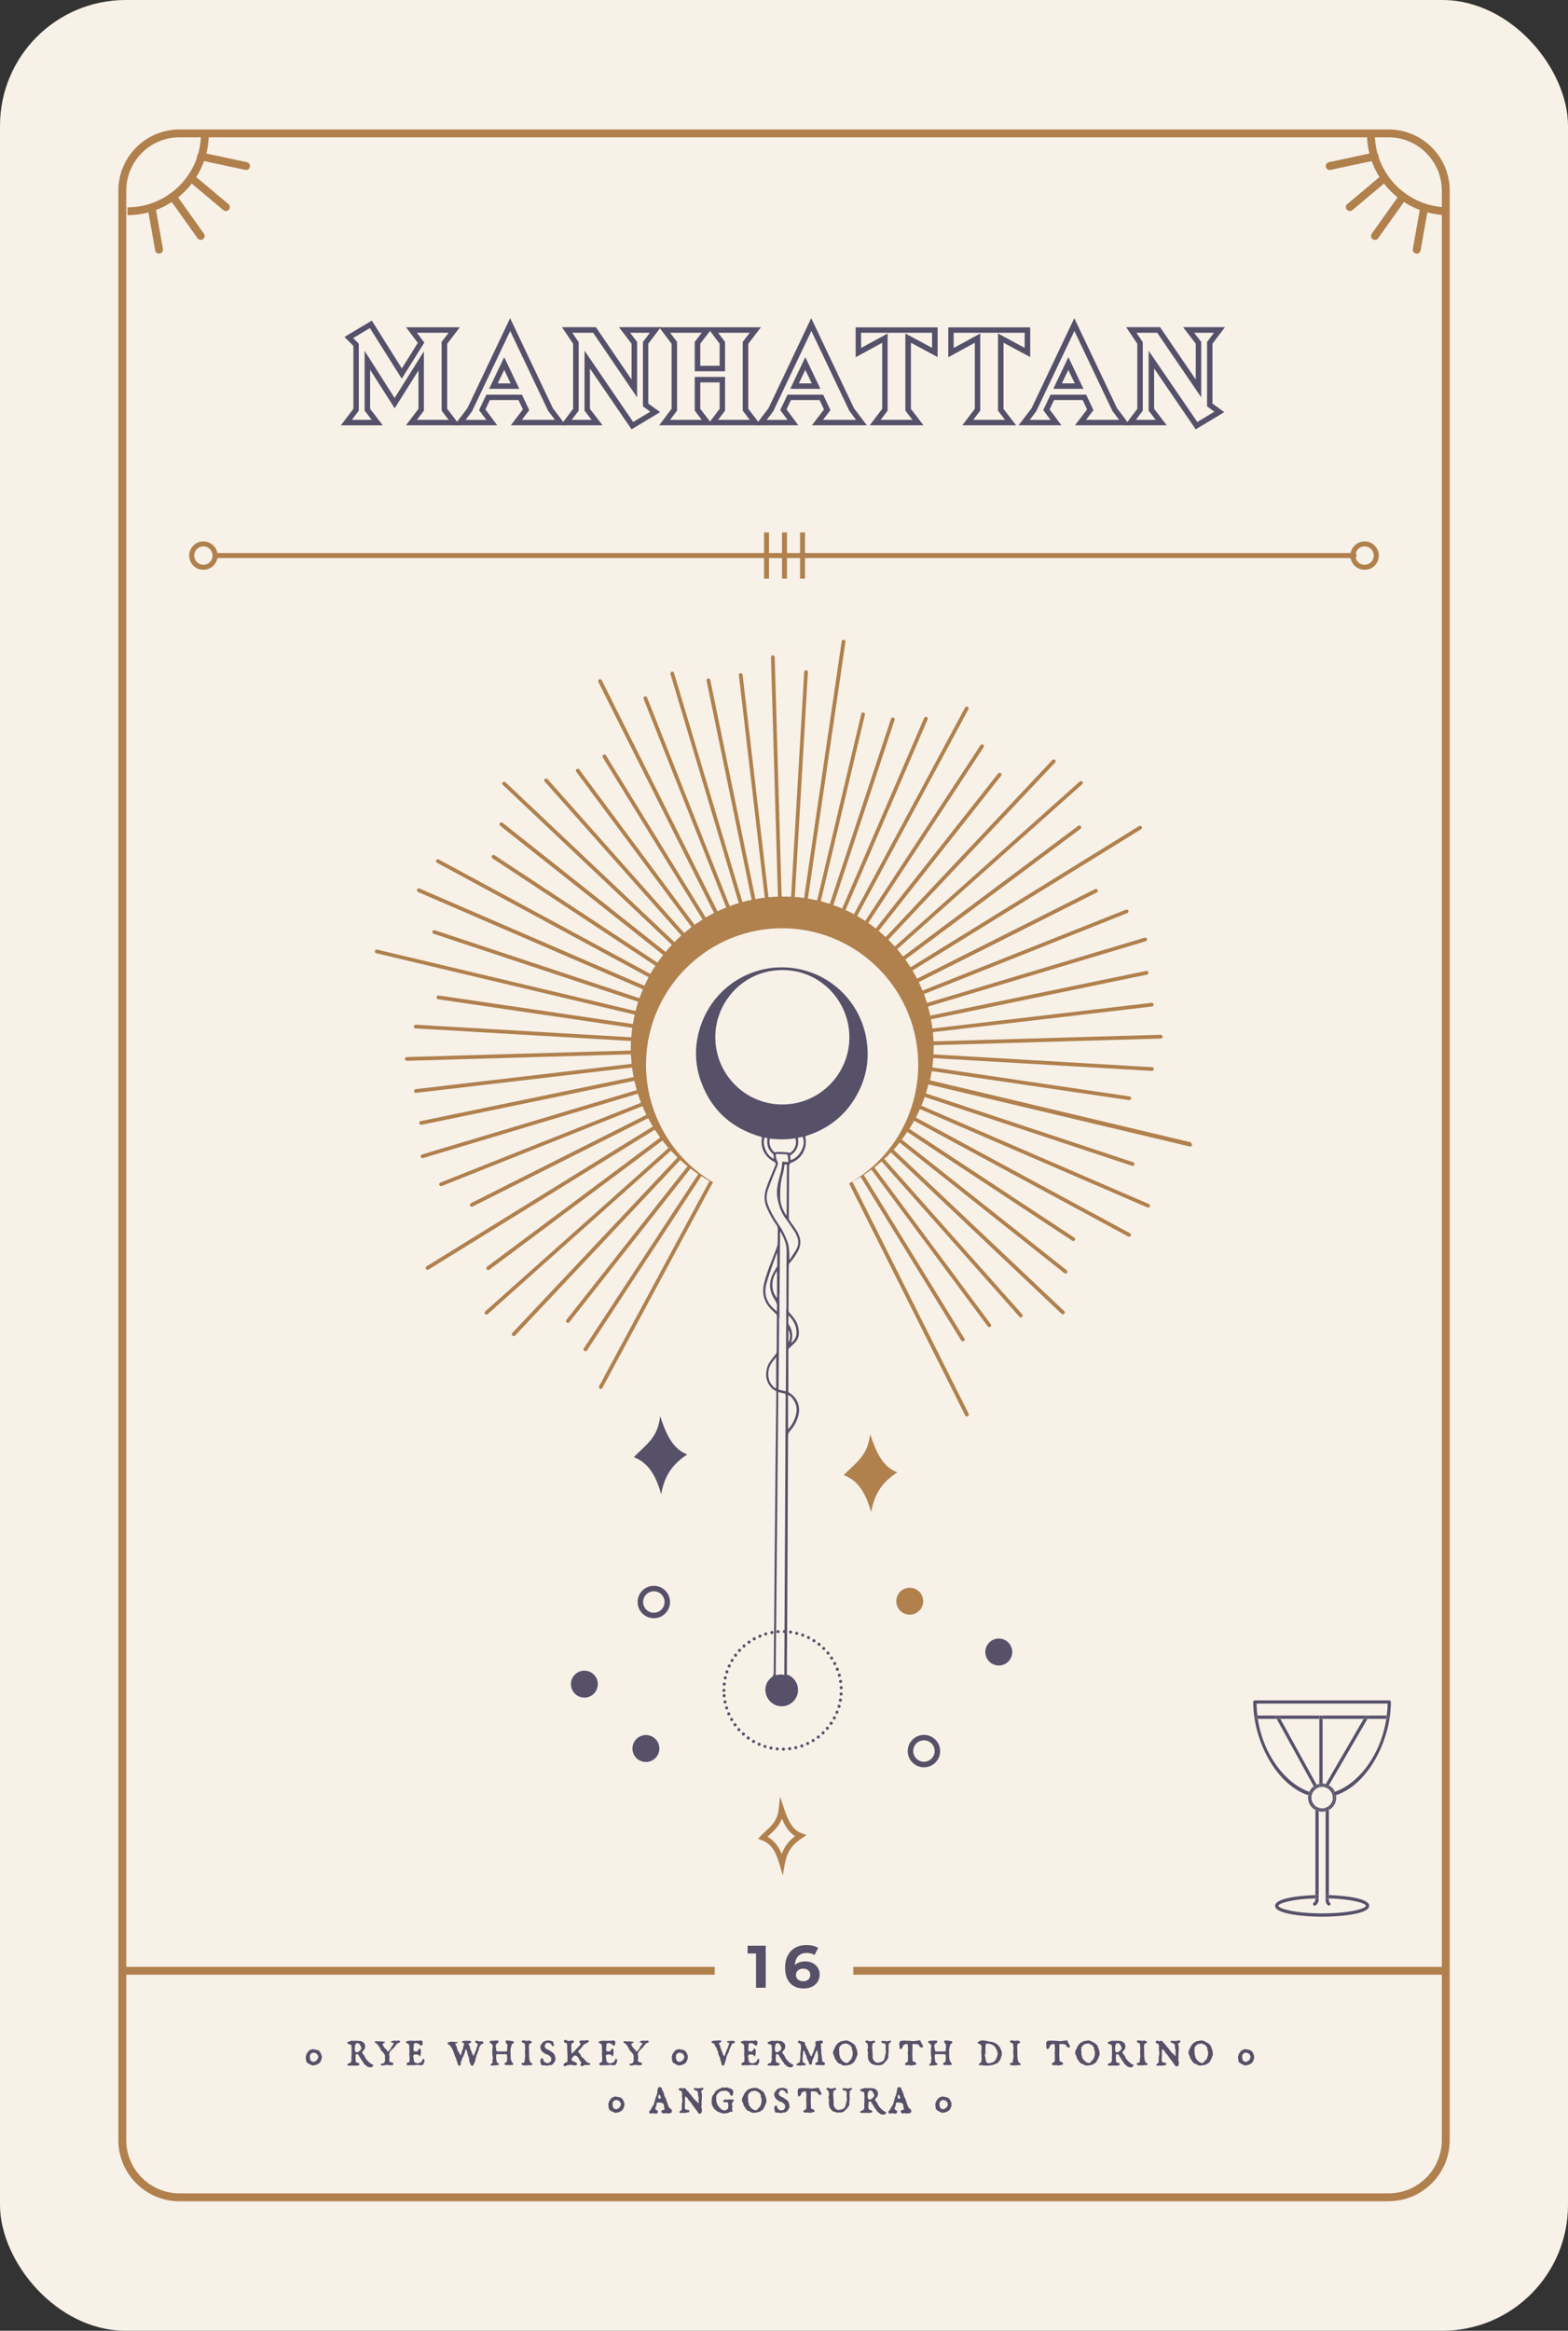 <?xml version="1.0" encoding="UTF-8"?><svg id="Layer_1" xmlns="http://www.w3.org/2000/svg" width="212" height="315" viewBox="0 0 212 315"><rect x="0" y="0" width="212" height="315" fill="#333333" stroke="none"/><defs><style>.cls-1{fill:#f7f1e8;}.cls-2{fill:#b0804d;}.cls-3{fill:#f7f0e8;}.cls-4{fill:#56516a;}.cls-5{fill:#565068;}</style></defs><rect class="cls-1" width="212" height="315" rx="17" ry="17"/><path class="cls-2" d="M17.24,29.08v-1.06c5.47,0,9.93-4.46,9.93-9.95h1.06c0,6.07-4.93,11.01-10.99,11.01"/><path class="cls-2" d="M27.14,32.42c-.17,0-.33-.08-.43-.22l-3.65-5.13c-.17-.24-.11-.57.12-.74.24-.17.57-.12.74.12l3.65,5.13c.17.24.11.57-.12.74-.09.07-.2.1-.31.1"/><path class="cls-2" d="M33.27,22.97s-.07,0-.11-.01l-6.08-1.3c-.29-.06-.47-.34-.41-.63.06-.29.35-.47.63-.41l6.08,1.3c.29.06.47.34.41.63-.05.25-.27.42-.52.42"/><path class="cls-2" d="M30.54,28.52c-.12,0-.24-.04-.34-.12l-4.65-3.9c-.23-.19-.26-.52-.07-.75.19-.23.53-.26.75-.07l4.65,3.9c.23.19.26.52.07.75-.11.13-.26.19-.41.19"/><path class="cls-2" d="M21.5,34.27c-.25,0-.48-.18-.52-.44l-.97-5.45c-.05-.29.14-.57.43-.62.28-.05.56.14.62.43l.97,5.45c.05.29-.14.57-.43.62-.03,0-.06,0-.09,0"/><path class="cls-2" d="M195.81,29.08c-6.06,0-10.99-4.94-10.99-11.01h1.06c0,5.49,4.45,9.95,9.93,9.95v1.06Z"/><path class="cls-2" d="M185.9,32.42c-.11,0-.21-.03-.31-.1-.24-.17-.29-.5-.12-.74l3.65-5.13c.17-.24.5-.3.74-.12.24.17.29.5.12.74l-3.65,5.13c-.1.15-.27.22-.43.22"/><path class="cls-2" d="M179.78,22.97c-.25,0-.47-.17-.52-.42-.06-.29.12-.57.41-.63l6.08-1.3c.29-.06.57.12.63.41.06.29-.12.57-.41.63l-6.08,1.3s-.07.01-.11.01"/><path class="cls-2" d="M182.5,28.52c-.15,0-.3-.07-.41-.19-.19-.23-.16-.56.07-.75l4.65-3.9c.22-.19.56-.16.75.07.19.22.16.56-.07.75l-4.65,3.9c-.1.08-.22.12-.34.12"/><path class="cls-2" d="M191.54,34.27s-.06,0-.09,0c-.29-.05-.48-.33-.43-.62l.97-5.45c.05-.29.33-.48.62-.43.29.05.48.33.43.62l-.97,5.45c-.05.26-.27.44-.52.44"/><path class="cls-2" d="M187.74,297.5H24.26c-4.55,0-8.26-3.71-8.26-8.27V25.77c0-4.56,3.7-8.27,8.26-8.27h163.49c4.55,0,8.26,3.71,8.26,8.27v263.45c0,4.56-3.7,8.27-8.26,8.27M24.26,18.56c-3.97,0-7.19,3.23-7.19,7.21v263.45c0,3.97,3.23,7.21,7.19,7.21h163.49c3.97,0,7.19-3.23,7.19-7.21V25.77c0-3.97-3.23-7.21-7.19-7.21H24.26Z"/><path class="cls-2" d="M183.07,75.42H29.07c-.19,0-.34-.15-.34-.34s.15-.34.34-.34h154.01c.19,0,.34.15.34.34s-.15.34-.34.34"/><path class="cls-2" d="M184.5,77.01c-1.06,0-1.92-.86-1.92-1.92s.86-1.92,1.92-1.92,1.92.86,1.92,1.92-.86,1.92-1.92,1.92M184.5,73.84c-.68,0-1.24.56-1.24,1.25s.56,1.24,1.24,1.24,1.24-.56,1.24-1.24-.56-1.25-1.24-1.25"/><path class="cls-2" d="M27.5,77.01c-1.06,0-1.92-.86-1.92-1.92s.86-1.92,1.92-1.92,1.92.86,1.92,1.92-.86,1.92-1.92,1.92M27.5,73.84c-.68,0-1.24.56-1.24,1.25s.56,1.24,1.24,1.24,1.24-.56,1.24-1.24-.56-1.25-1.24-1.25"/><rect class="cls-2" x="108.17" y="71.96" width=".67" height="6.24"/><rect class="cls-2" x="105.73" y="71.96" width=".67" height="6.24"/><rect class="cls-2" x="103.3" y="71.96" width=".67" height="6.24"/><path class="cls-5" d="M42.89,277.04c.06.02.11.06.17.09.2.1.25.29.34.45.1.18.11.37.11.55,0,.03-.02.05-.02.05,0,.06-.02.12-.06.16-.02.02,0,.04,0,.08-.03.08-.09.15-.12.24-.04.12-.15.17-.25.23-.03.02-.05.04-.07.06l-.08.04c-.08.04-.15.07-.22.09-.09.03-.19.01-.3.06-.1.03-.19-.02-.3-.05-.03-.01-.06-.03-.09-.06-.08-.03-.14-.07-.21-.09-.1-.03-.15-.12-.24-.17h-.03s-.07-.06-.07-.09c-.09-.21-.09-.43-.11-.66-.01-.04,0-.1.02-.15.02-.04.03-.1.06-.15.03-.06.02-.14.05-.19.03-.06.12-.08.13-.13.09-.24.31-.35.53-.42.03,0,.06-.03.09-.04.06-.02.12,0,.19.02.16.03.31.04.47.09M42.3,277.42s-.09.01-.12.03c-.1.08-.19.15-.25.25-.04.13-.04.27-.03.41.02.16.06.34.19.46.02.01.04.03.06.03.09,0,.15.09.24.06.27-.04.5-.24.6-.48.04-.11.07-.23.02-.33-.07-.15-.17-.3-.31-.36-.11-.06-.23-.07-.33-.07h-.06Z"/><path class="cls-5" d="M47.56,275.76s.1.08.14.07c.06-.03.11-.02.17-.02.03.02.05.02.08.02.22-.07.43.01.64,0,.02,0,.05,0,.08,0,.06.01.12.03.18.04l.11.05c.15.13.38.23.38.48,0,.03.02.05.02.05.02.09.02.2-.02.29,0,.04-.01.09-.03.14-.07.19-.27.28-.33.46-.02.04.02.12.03.17.08.11.17.2.25.31.03.05.05.11.08.17.04.08.07.15.11.23.26.34.54.63.92.81.03,0,.08,0,.09.03.02.06,0,.11-.04.16-.04.06-.11.15-.2.17-.18.03-.39-.02-.56-.09-.14-.15-.32-.23-.45-.4-.01-.03-.03-.07-.04-.09-.05-.09-.12-.14-.17-.22-.06-.11-.14-.2-.2-.31-.02-.07-.07-.11-.08-.16-.03-.03-.06-.06-.08-.09,0-.02-.02-.03-.02-.04-.02-.03-.04-.05-.06-.08-.05-.12-.11-.28-.25-.29-.09-.03-.19.02-.22.11-.03.12.02.25-.02.37-.01.18,0,.35.03.52.02.04.05.09.08.12.09.05.2.02.3.08.04.04.09.09.12.13.03.07-.02.12-.06.14-.2.09-.43.09-.65.08-.04,0-.09-.03-.14-.02-.05.02-.1,0-.12.03,0,0,0-.03-.05-.02-.12-.02-.26,0-.38.03-.05,0-.08-.03-.12-.05-.03,0-.06,0-.09-.01-.08-.05-.02-.13.02-.17.06-.08.15-.11.24-.12.12-.02.19-.14.23-.24.06-.09.03-.22.05-.32,0-.08-.02-.16-.03-.23,0-.06.02-.14.03-.2.02-.11-.01-.22,0-.32.02-.35.02-.71-.02-1.06-.01-.1-.09-.15-.18-.17-.06-.02-.11,0-.17-.02-.09-.03-.15-.12-.2-.2-.02-.04.02-.09.05-.12.04-.03.09,0,.14-.01.09-.05.18-.08.28-.12.05-.03.09-.05.13-.03M48.02,276.44s-.02.01-.02.04c-.01.23-.07.46,0,.69.02.07.05.16.12.17.09.02.18.04.26,0,.14-.08.25-.15.36-.28.05-.06.07-.12.11-.2.03-.14-.05-.26-.12-.38-.02-.03-.03-.06-.03-.09-.09-.17-.29-.32-.49-.25-.11.04-.15.19-.18.3"/><path class="cls-5" d="M51.56,275.88l.17.03c.07.03.12.02.19.02.02-.02.03-.02.03-.02.04.02.1.02.08.07-.01.14-.18.15-.28.24-.04.04-.01.1,0,.14.07.14.14.29.24.41.1.11.2.18.3.29.06.07.05.16.11.21h.04c.09-.09.19-.14.27-.23.11-.12.14-.28.24-.41,0-.01.01-.04.01-.05.09-.16.41-.34.17-.51-.09-.05-.28.03-.27-.12.07-.1.2-.14.32-.12.05-.04.11-.08.18-.06.1.03.2.07.29.04.1-.02.18-.03.28-.03.05.01.11.03.14.08.02.04.04.1,0,.14-.03.03-.05.06-.09.07-.14.04-.31.1-.39.23v.03s-.06.07-.09.11v.03c-.04.05-.11.07-.14.12-.05.13-.15.2-.24.3-.01,0-.03.01-.04.01l-.28.3c-.1.11-.13.24-.17.38-.04.11.02.22.03.33.02.18,0,.38-.04.56.03.07.01.18.11.21.05,0,.1,0,.15.02.02.01.03.01.04.03.07,0,.12.04.18.05.07.04.1.14.07.23-.03.07-.11.07-.18.1-.03,0-.07.01-.1.01-.16,0-.31-.01-.46-.04-.09-.03-.18-.03-.26,0-.14.04-.3.05-.44.07-.11.01-.26-.04-.26-.17.09-.11.23-.05.33-.1.04-.03.1-.04.13-.08.04-.06.07-.13.1-.18.01-.05.01-.11.03-.17,0-.1.02-.19-.02-.31,0-.06-.01-.1.02-.16.02-.1-.03-.18-.04-.28l-.04-.04c-.03-.07-.07-.14-.12-.18-.05-.09-.1-.16-.18-.21-.08-.07-.14-.14-.19-.23-.05-.12-.12-.22-.18-.35-.04-.09-.09-.16-.15-.24-.08-.11-.16-.21-.27-.29-.05-.03-.15-.02-.18-.09-.02-.05-.04-.1-.03-.15,0-.04.06-.04.11-.04.17-.03.35.03.52.02.09-.01.17-.03.25-.02"/><path class="cls-5" d="M55.34,276.42c-.04-.12-.18-.2-.29-.29-.03-.02-.07-.03-.11-.04-.02,0-.04-.02-.06-.02-.04-.06.02-.12.06-.15.12-.07.25-.08.37-.12.2.02.4-.02.59.02.05,0,.08-.02.12-.02.05.02.08.05.12.03.11-.04.21-.05.32-.02.09.03.18-.02.28-.03.09-.02.2-.03.29.03.19.11.1.38.06.56-.02.02-.03.05-.05.06-.08.02-.15.06-.23,0-.06-.06-.09-.14-.17-.18-.05-.02-.07-.05-.12-.07-.12-.01-.24-.1-.36-.07-.08.03-.16.06-.2.14-.02.03-.03.06-.02.09.02.15-.02.29-.03.44v.04c-.02.12,0,.23.02.35.02.02.03.05.05.05.14.02.27.06.41.02.03-.02.07-.03.09-.07.05-.1.11-.21.2-.29.03-.02.09-.02.12,0,.06.03.06.09.09.15.02.04,0,.11,0,.15.05.2,0,.38-.03.57,0,.08-.08.21-.17.14-.04-.04-.01-.15-.08-.17-.18-.04-.36-.1-.54-.06-.14.03-.25.18-.18.35.01.08.01.15.04.23.02.11,0,.22.03.31.04.09.12.2.21.24.07.03.16.04.23.06.08.02.17,0,.24-.03.09-.04.18-.08.28-.11.04-.03.07-.09.11-.14.03-.06.04-.12.09-.17v-.03c.03-.06.08-.11.13-.14.2.08.14.33.09.5,0,.06-.06.11-.08.18-.11.31-.47.18-.73.16-.14-.02-.29,0-.43.03-.17.04-.34-.03-.52.02-.02,0-.05,0-.06-.02-.07-.02-.12.02-.17.02-.09.01-.21.02-.3-.02-.02-.02-.05-.02-.06-.04-.03-.12.01-.28.14-.32.04-.02.11,0,.15-.01.02-.02.05-.02.06-.05.08-.32.03-.63.01-.93,0-.11-.03-.2,0-.31.05-.24-.03-.48-.01-.72,0-.11.02-.22-.02-.32"/><path class="cls-5" d="M61.82,275.93s.05.02.05.04c.02.1-.07.18-.17.19-.05,0-.12.03-.13.09-.03.11.07.18.13.26.03.06.02.11.07.16.04.16.05.33.12.49.07.14.19.22.25.37.01.07.07.12.08.19.02.02.04.05.07.05.03-.01.04-.04.05-.07,0-.05.01-.11.03-.16l.06-.14s0-.07,0-.1c.05-.11.09-.22.14-.33.04-.1.04-.19.05-.29.03-.07.04-.13.05-.21.02-.03.03-.07.04-.1.03-.06.06-.12.04-.18-.03-.1-.14-.1-.22-.13-.09-.04-.09-.16,0-.19.12-.04.26-.07.39-.06h.05c.05-.03.11-.01.17-.01.15.03.3-.02.46.03.07.03.12.11.1.18-.03.04-.07.06-.1.1-.06.04-.14.04-.21.06-.04.01-.05.06-.04.11.04.07.06.12.11.19.07.12.11.26.11.41.07.11.09.23.16.35.04.08.05.17.08.25.03.05.07.11.11.17.03.05.03.11.04.17.02.01.03.04.04.03.05-.05.08-.11.11-.18v-.04s.01-.03.03-.04c.04-.18.16-.3.2-.47.02-.03.03-.09.03-.11.02-.01.02-.03.03-.04,0-.04,0-.07.01-.11l.04-.09c.03-.05.03-.11.04-.16.04-.09.09-.17.11-.25.03-.11-.08-.23-.2-.23-.02,0-.04-.02-.06-.04-.01-.04-.03-.05-.05-.08h-.03s-.04-.07-.03-.1c.01-.03.05-.07.08-.09.11-.03.22-.03.33.02l.08.04s.1.02.14.02c.12-.03.24-.02.35-.02.05.02.1.06.11.13.01.01.01.03.03.04.01.06.02.11-.04.16-.04.03-.07-.02-.11,0-.07.02-.12.06-.18.12l-.04.08c-.06.05-.09.12-.14.19-.07.12-.07.25-.11.39-.02.07-.05.14-.07.21-.01.01-.01.03-.03.04-.03.1-.04.19-.08.29-.03.07-.11.14-.12.22-.03.05-.02.11-.03.17-.11.25-.12.5-.19.77-.02.04-.06.05-.09.1-.01.03-.01.08-.03.11-.05.1-.08.21-.18.28-.09.04-.17.02-.22-.07-.04-.1-.11-.17-.14-.26-.04-.15-.1-.29-.12-.44-.03-.16-.01-.32-.07-.46-.04-.09-.09-.17-.1-.27,0-.02-.03-.04-.03-.05-.04-.09-.02-.18-.04-.27-.02-.02,0-.04-.03-.04.01-.03-.02-.05-.02-.08-.04-.09-.08-.17-.1-.26-.01-.02-.01-.04-.04-.05-.02,0-.03,0-.03.01-.04.09-.05.18-.09.27-.02.05-.02.12-.03.18-.04.13-.11.24-.16.35-.03.05-.02.11-.03.15-.02.07-.08.12-.11.18-.02.04-.03.09-.05.12,0,.02-.02.04-.02.07-.02.03-.05.06-.07.09,0,.04.02.11,0,.15,0,.04-.05.07-.07.11,0,.03-.01.07-.03.1,0,.12-.03.23-.03.36,0,.03-.03.06-.05.07-.04.02-.09.02-.12.04-.07.03-.11-.03-.16-.09-.03-.05-.05-.11-.07-.16-.03-.07-.02-.14-.04-.21-.04-.05-.05-.12-.07-.18-.02-.02-.02-.03-.03-.04,0-.03-.02-.08-.03-.11-.03-.1-.04-.21-.1-.3-.07-.17-.17-.33-.19-.53-.02-.01-.02-.03-.03-.04-.02-.1-.05-.19-.09-.28-.03-.08-.09-.17-.11-.25-.02-.05-.04-.1-.07-.14,0-.01-.02-.03-.02-.04-.07-.08-.17-.15-.17-.26-.08-.12-.21-.21-.35-.28-.08-.04-.08-.17-.03-.22.07-.05.15-.05.24-.07.13-.05.29-.03.44-.05.07-.01.12.02.19.03.11.02.21.04.32.05"/><path class="cls-5" d="M66.88,275.79c.15-.04.31,0,.46,0,.16.09.03.28-.07.36-.14.02-.2.15-.23.26-.04.17,0,.34.05.51.02.06-.02.14,0,.2.02.03.03.06.06.09.05.03.09.03.16.05.08,0,.15-.02.23,0h.26c.23-.03.47.02.71-.02.02-.02.04-.05.06-.06.02-.16,0-.3.02-.45.03-.15,0-.29,0-.45-.09-.11-.26-.18-.22-.37.02-.08.05-.16.12-.15.29.01.58.06.87.11.09.01.11.14.09.21-.03.05-.06.11-.12.12-.06,0-.11.03-.12.08-.05.16-.11.3-.14.45-.01.05-.03.11-.03.15-.03.37-.01.72,0,1.08,0,.13,0,.28.03.4.02.02.02.03.03.04.02.09.06.18.11.28.03.08.13.12.18.21.06.11-.06.22-.17.2-.07-.01-.12-.01-.18,0-.17.04-.32-.03-.48,0-.02.02-.04.02-.06.02-.05-.03-.09,0-.14-.02-.04-.03-.11-.06-.13-.1-.03-.07-.03-.16.03-.19.12-.04.26-.11.29-.26.04-.18,0-.36.02-.52,0-.09,0-.2-.02-.29,0-.03-.04-.07-.09-.09-.04-.02-.11-.02-.15-.03-.07-.02-.16.02-.22.02-.09,0-.18.02-.28-.02-.07-.02-.17,0-.25.03-.03,0-.06-.02-.09-.03-.04-.02-.09.03-.12.02-.07-.06-.18-.02-.24.05-.02.03-.02.08-.03.11-.02.26.02.51.05.77.02.02.02.03.03.04.03.14.11.25.26.28.08.03.06.12,0,.17-.07.03-.12.05-.18.05-.17.03-.34.04-.49.04-.11,0-.2.02-.31.02-.05-.02-.08-.02-.1-.06v-.08c.05-.11.19-.12.22-.21.05-.1.05-.21.02-.3-.03-.06.03-.13.05-.2,0-.12.02-.23-.02-.35-.01-.05-.02-.09-.03-.14-.02-.15.02-.29-.03-.44-.01-.08,0-.14.03-.22,0-.02.02-.05-.02-.08,0-.02,0-.03.02-.05,0-.02,0-.04-.02-.06-.02-.09.02-.17.05-.27.02-.11,0-.2-.03-.31-.03-.11-.11-.18-.22-.24-.08-.03-.15-.07-.17-.14,0-.04.02-.12.06-.15.07-.03.14-.03.2-.05.15-.04.3.02.45-.02"/><path class="cls-5" d="M70.97,276.51c-.02-.06.02-.14,0-.2-.03-.1-.1-.17-.17-.21-.05-.03-.11-.03-.16-.04-.08-.05-.12-.12-.09-.22.02-.06.07-.06.12-.08.18-.02.36.05.55.06.09,0,.2,0,.29-.05.14.03.28.06.39.17.03.2-.18.22-.32.29l-.05.05c-.03.11.03.22-.02.33-.03.06,0,.12,0,.19.05.39,0,.78.03,1.17.02.18.03.39.09.57.03.1.07.21.16.25.11.05.23.11.19.23-.05.09-.19.11-.3.08-.16-.02-.31.08-.46.02-.17.02-.36.04-.53-.02-.05-.02-.11-.02-.14-.06-.03-.05-.03-.11-.02-.16.03-.07.11-.08.17-.09.09-.02.22-.03.22-.13.03-.2,0-.42.09-.62-.02-.17.02-.32-.03-.5-.03-.2.05-.37,0-.57,0-.03.02-.07.02-.11,0-.12.02-.23-.03-.36"/><path class="cls-5" d="M73.16,276.34c.04-.06.08-.12.12-.18.02-.01.05-.03.05-.04s.02-.03.02-.04c.09-.12.21-.23.36-.23.02,0,.03-.03.06-.03.24-.08.47-.07.71,0,.09.03.16.06.25.09.03.02.06.04.08.08.03.06,0,.13.03.21.03.06.02.13.04.2.02.03,0,.08-.02.1-.06.11-.21.02-.25-.06-.06-.14-.15-.28-.3-.3-.02-.02-.03-.02-.05-.03-.09-.02-.16-.08-.25-.04-.05.02-.09.03-.14.06-.09.08-.17.17-.2.28-.03.08-.03.18,0,.25.08.23.34.33.56.41.08.03.12.08.19.12.02.02.03.05.05.05.01,0,.03.01.04.01.03.02.03.05.06.07.17.06.3.19.38.35.12.24.18.51.13.79-.13.25-.28.53-.55.63-.09.05-.2-.03-.29.02-.08.04-.17.08-.26.06-.24-.03-.47-.04-.7-.06-.02-.02-.06-.02-.08-.03-.03-.03-.04-.08-.06-.1-.02-.14-.05-.26-.09-.4-.02-.06,0-.12.02-.18.02,0,.03-.04.04-.06.02-.1.09-.21.2-.18.09.03.12.12.13.21.02.02.02.03.03.04v.06c.12.23.36.39.62.35.17-.03.31-.11.39-.26.09-.15.05-.32.03-.47-.08-.12-.16-.21-.29-.3-.14-.09-.28-.16-.44-.18l-.09-.05s-.05-.06-.08-.07c-.15-.08-.28-.18-.37-.31-.09-.14-.16-.26-.16-.41-.08-.11-.03-.24.03-.35.01-.02.02-.03.02-.05"/><path class="cls-5" d="M76.7,276.85c0-.2-.03-.37-.02-.55-.06-.17-.21-.22-.37-.27-.08-.05-.09-.14-.06-.22.02-.04.04-.06.09-.09.15-.08.31.03.43.11.1-.02.21.02.32-.02.09-.02.18-.04.28-.04.07.01.14.02.2.06.05.03.05.11.03.15-.03.09-.15.12-.24.16-.05.03-.08.09-.11.14-.02.03,0,.06,0,.09-.03.37.04.74.01,1.11,0,.02.03.05.05.05.23-.17.39-.36.57-.57.19-.22.41-.37.58-.61.03-.06.03-.14,0-.2-.06-.07-.15-.12-.14-.22.03-.06.08-.11.14-.14.09-.03.18,0,.27-.03.08,0,.14-.02.22.02.12.01.23-.03.36-.05.14-.02.34.02.3.18-.01.03-.03.06-.06.07-.15.07-.24.19-.4.25-.04.02-.11.02-.15.03-.12.08-.17.21-.26.33-.15.2-.29.35-.47.52-.04.06-.12.12-.09.2.08.13.22.21.29.35.05.09.07.19.12.26.1.16.27.22.4.36.08.11.13.22.24.29.08.05.11.12.17.17.09.05.2.06.31.09.03.02.08.05.09.08.01.03,0,.08-.02.11-.08.08-.2.08-.29.05-.14.04-.31.02-.45.02-.08-.02-.12.07-.18.11-.03.01-.06.01-.09.03-.11.02-.24-.02-.28-.11-.06-.11.03-.18.09-.28.02-.03.02-.06,0-.11-.02-.03-.05-.06-.08-.09-.12-.18-.2-.37-.32-.55-.06-.09-.14-.17-.22-.22-.09-.05-.18-.11-.27-.06-.14.07-.23.2-.34.32-.02.05-.04.09-.06.14-.06.11.04.22.14.28.19.12.49.14.58.36.06.15-.11.21-.23.24-.04,0-.08-.02-.12-.03-.15-.02-.3-.02-.46-.06-.09-.02-.2.02-.29.04-.06.02-.12-.01-.17,0-.05.02-.09.05-.14.06-.02.02-.03.02-.04.03-.12.04-.32.09-.37-.08-.01-.09.05-.18.12-.24.09-.07.18-.12.28-.18.05-.02.09-.02.12-.06.02-.04.04-.09.03-.15-.03-.15-.02-.29,0-.45v-.07c-.03-.17,0-.32-.02-.49-.02-.08-.03-.15-.02-.23,0-.09,0-.2-.02-.29v-.08Z"/><path class="cls-5" d="M81.39,276.42c-.04-.12-.18-.2-.29-.29-.03-.02-.08-.03-.11-.04-.02,0-.04-.02-.06-.02-.04-.06.02-.12.06-.15.12-.07.25-.08.37-.12.2.02.4-.02.59.02.05,0,.08-.02.12-.02.05.02.07.05.12.03.11-.04.21-.05.32-.02.09.03.18-.02.28-.03.09-.02.2-.03.29.03.19.11.1.38.06.56-.02.02-.03.05-.05.06-.08.02-.15.06-.23,0-.06-.06-.09-.14-.17-.18-.05-.02-.08-.05-.12-.07-.12-.01-.24-.1-.36-.07-.08.03-.16.06-.2.14-.02.03-.03.06-.02.09.02.15-.02.29-.03.44v.04c-.02.12,0,.23.02.35.02.02.03.05.05.05.13.02.27.06.41.02.03-.02.08-.03.09-.07.05-.1.11-.21.2-.29.03-.02.09-.02.12,0,.06.03.06.09.09.15.02.04,0,.11,0,.15.05.2,0,.38-.03.57,0,.08-.08.21-.17.14-.04-.04-.01-.15-.08-.17-.18-.04-.36-.1-.55-.06-.14.03-.25.18-.18.35.01.08.01.15.04.23.02.11,0,.22.03.31.04.09.12.2.21.24.08.03.16.04.23.06.08.02.17,0,.24-.03.09-.04.18-.08.28-.11.04-.03.08-.09.11-.14.03-.06.04-.12.09-.17v-.03c.03-.06.08-.11.14-.14.2.08.14.33.09.5,0,.06-.06.11-.08.18-.11.31-.47.18-.73.16-.13-.02-.29,0-.43.03-.17.04-.33-.03-.52.02-.02,0-.05,0-.06-.02-.06-.02-.12.02-.17.02-.09.01-.21.02-.3-.02-.02-.02-.05-.02-.06-.04-.03-.12.01-.28.13-.32.04-.02.11,0,.15-.01.02-.02.05-.02.06-.05.08-.32.03-.63.01-.93,0-.11-.03-.2,0-.31.05-.24-.03-.48-.01-.72,0-.11.02-.22-.02-.32"/><path class="cls-5" d="M85.18,275.88l.17.03c.07.03.12.02.19.02.02-.02.03-.02.03-.02.04.02.1.02.08.07-.01.14-.18.15-.28.24-.04.04-.01.1,0,.14.07.14.14.29.24.41.1.11.2.18.3.29.06.07.05.16.11.21h.04c.09-.09.19-.14.27-.23.11-.12.14-.28.24-.41,0-.01.01-.04.01-.05.09-.16.41-.34.17-.51-.09-.05-.28.03-.27-.12.07-.1.2-.14.32-.12.05-.04.11-.08.18-.06.1.03.19.07.29.04.1-.02.18-.03.28-.03.05.01.11.03.14.08.02.04.04.1,0,.14-.03.03-.05.06-.09.07-.14.04-.31.1-.39.23v.03s-.06.07-.09.11v.03c-.04.05-.11.07-.14.12-.05.13-.15.2-.24.3-.01,0-.03.01-.04.01l-.28.3c-.1.11-.14.24-.17.38-.04.11.02.22.03.33.02.18,0,.38-.04.56.03.07.01.18.11.21.05,0,.1,0,.15.02.02.01.03.01.04.03.07,0,.12.04.18.05.07.04.1.14.07.23-.03.07-.11.07-.18.1-.03,0-.07.01-.1.01-.16,0-.31-.01-.46-.04-.09-.03-.18-.03-.26,0-.14.04-.3.05-.44.07-.11.01-.26-.04-.26-.17.09-.11.23-.05.33-.1.04-.03.1-.04.13-.08.04-.06.07-.13.1-.18.01-.05.01-.11.03-.17,0-.1.02-.19-.02-.31,0-.06-.01-.1.02-.16.02-.1-.03-.18-.04-.28l-.04-.04c-.03-.07-.07-.14-.12-.18-.05-.09-.1-.16-.18-.21-.08-.07-.14-.14-.19-.23-.05-.12-.12-.22-.18-.35-.04-.09-.09-.16-.15-.24-.08-.11-.16-.21-.27-.29-.05-.03-.15-.02-.18-.09-.02-.05-.04-.1-.03-.15.01-.04.07-.04.11-.04.17-.03.35.03.52.02.09-.01.17-.03.25-.02"/><path class="cls-5" d="M92.38,277.04c.06.02.11.06.17.09.2.1.25.29.34.45.1.18.11.37.11.55,0,.03-.02.05-.02.05,0,.06-.02.12-.06.16-.02.02,0,.04,0,.08-.03.08-.09.15-.12.24-.04.12-.15.17-.25.23-.03.02-.05.04-.07.06l-.08.04c-.08.04-.15.07-.22.09-.09.03-.19.01-.3.06-.1.03-.19-.02-.3-.05-.03-.01-.06-.03-.09-.06-.08-.03-.14-.07-.21-.09-.1-.03-.15-.12-.24-.17h-.03s-.07-.06-.07-.09c-.09-.21-.09-.43-.11-.66-.01-.04,0-.1.02-.15.02-.04.03-.1.06-.15.03-.06.02-.14.05-.19.03-.06.12-.08.13-.13.09-.24.31-.35.53-.42.03,0,.06-.03.09-.04.06-.02.12,0,.19.02.16.03.31.04.47.09M91.79,277.42s-.09.01-.12.03c-.1.08-.19.15-.25.25-.04.13-.04.27-.03.41.02.16.06.34.19.46.02.01.04.03.06.03.09,0,.15.09.24.06.27-.04.5-.24.6-.48.04-.11.07-.23.02-.33-.07-.15-.17-.3-.31-.36-.11-.06-.23-.07-.33-.07h-.06Z"/><path class="cls-5" d="M96.59,276.25s-.06-.04-.09-.06c-.02,0-.03-.02-.04-.02-.05-.04-.1-.05-.16-.07-.09-.03-.1-.12-.09-.19.01-.03.04-.04.07-.06l.41-.07s.03,0,.04.01c.09.02.17,0,.26-.03.12.04.24-.03.35,0,.08.03.16.03.2.1.02.03,0,.06-.02.07-.04.02-.04.07-.09.09-.08.03-.16.03-.2.1-.05.15.07.26.13.38.03.09.04.17.05.26.02.02.02.03.03.04,0,.08.04.13.07.19.04.14.09.27.15.38.02.06.03.12.03.18.09.07.13.17.15.29.01.04.09.09.11.03.02-.07.06-.13.09-.19v-.04c.05-.07.06-.16.09-.25.01-.02.01-.03.03-.04.04-.16.09-.29.16-.44.03-.03.06-.06.07-.1,0-.04.02-.09.02-.11.04-.1.07-.22.11-.32.03-.06.09-.11.07-.19-.02-.04,0-.1-.04-.1-.06-.01-.12-.03-.17-.07h-.03s-.04-.03-.06-.06c0-.04.02-.09.06-.1.16-.03.32,0,.46-.06.12.04.25-.01.37.02.06.02.14.03.16.09.03.07.01.16-.06.21-.06.02-.13.03-.19.03-.03.02-.06.03-.09.06-.07.09-.09.19-.16.28-.09.15-.1.31-.2.44-.03.06-.03.12-.04.18-.02.01-.02.03-.03.04-.06.13-.06.28-.14.39-.07.09-.11.2-.15.3-.02.04-.03.1-.06.15-.03.08-.03.16-.04.24-.02.03-.03.05-.04.09v.04s-.02.03-.02.04c-.04.21-.12.36-.17.56-.02.05-.03.13-.08.16-.09.06-.2.09-.26-.02-.01-.04-.03-.07-.04-.11-.01-.09-.03-.16-.05-.23-.03-.09-.03-.19-.09-.28-.01-.01-.03-.01-.03-.03-.02-.13-.02-.25-.07-.36-.07-.13-.09-.26-.18-.39-.02-.03-.02-.08-.03-.12-.02-.07.02-.15-.02-.22-.07-.18-.15-.33-.2-.52-.03-.1-.11-.19-.19-.29-.03-.06-.03-.12-.06-.18-.02-.04-.04-.07-.07-.09"/><path class="cls-5" d="M100.61,276.42c-.04-.12-.18-.2-.29-.29-.03-.02-.07-.03-.11-.04-.02,0-.04-.02-.06-.02-.04-.06.02-.12.06-.15.12-.07.25-.08.37-.12.2.02.4-.02.59.02.05,0,.08-.02.12-.02.05.02.08.05.12.03.11-.04.21-.05.32-.02.09.03.18-.02.28-.03.09-.02.2-.03.29.03.19.11.1.38.06.56-.02.02-.03.05-.05.06-.08.02-.15.06-.23,0-.06-.06-.09-.14-.17-.18-.05-.02-.07-.05-.12-.07-.12-.01-.24-.1-.36-.07-.08.03-.16.06-.2.14-.02.03-.03.06-.02.09.02.15-.02.29-.03.44v.04c-.02.12,0,.23.02.35.02.02.03.05.05.05.14.02.27.06.41.02.03-.02.07-.03.09-.07.05-.1.11-.21.2-.29.03-.02.09-.02.12,0,.06.03.06.09.09.15.02.04,0,.11,0,.15.05.2,0,.38-.03.57,0,.08-.08.21-.17.14-.04-.04-.01-.15-.08-.17-.18-.04-.36-.1-.54-.06-.14.03-.25.18-.18.35.01.08.01.15.04.23.02.11,0,.22.03.31.04.09.12.2.21.24.07.03.16.04.23.06.08.02.17,0,.24-.03.09-.04.18-.08.28-.11.04-.03.07-.09.11-.14.03-.06.04-.12.09-.17v-.03c.03-.06.08-.11.13-.14.2.08.14.33.09.5,0,.06-.06.11-.08.18-.11.31-.47.18-.73.16-.14-.02-.29,0-.43.03-.17.04-.34-.03-.52.02-.02,0-.05,0-.06-.02-.07-.02-.12.02-.17.02-.09.01-.21.02-.3-.02-.02-.02-.05-.02-.06-.04-.03-.12.01-.28.14-.32.04-.02.11,0,.15-.01.02-.02.05-.02.06-.05.08-.32.03-.63.01-.93,0-.11-.03-.2,0-.31.05-.24-.03-.48-.01-.72,0-.11.02-.22-.02-.32"/><path class="cls-5" d="M104.36,275.76s.1.08.14.07c.06-.03.11-.02.17-.02.03.02.05.02.08.02.22-.07.43.01.64,0,.02,0,.05,0,.08,0,.06.01.12.03.18.04l.11.05c.15.13.38.23.38.48,0,.03.02.05.02.05.02.09.02.2-.02.29,0,.04-.01.09-.03.14-.07.19-.28.28-.33.46-.02.04.02.12.03.17.08.11.17.2.25.31.03.05.05.11.08.17.04.08.06.15.11.23.26.34.54.63.92.81.03,0,.08,0,.09.03.02.06,0,.11-.04.16-.04.06-.11.15-.2.17-.18.03-.39-.02-.55-.09-.14-.15-.32-.23-.45-.4-.01-.03-.03-.07-.04-.09-.05-.09-.12-.14-.17-.22-.06-.11-.14-.2-.2-.31-.02-.07-.07-.11-.08-.16-.03-.03-.06-.06-.08-.09,0-.02-.02-.03-.02-.04-.02-.03-.04-.05-.06-.08-.05-.12-.11-.28-.25-.29-.09-.03-.19.02-.22.11-.03.12.02.25-.02.37-.01.18,0,.35.03.52.02.04.05.09.08.12.09.05.2.02.3.08.04.04.09.09.12.13.03.07-.02.12-.06.14-.2.09-.43.09-.65.08-.04,0-.09-.03-.13-.02-.05.02-.1,0-.12.03,0,0,0-.03-.05-.02-.12-.02-.26,0-.38.03-.05,0-.07-.03-.12-.05-.03,0-.06,0-.09-.01-.08-.05-.02-.13.02-.17.06-.08.15-.11.24-.12.12-.02.19-.14.23-.24.06-.09.03-.22.05-.32,0-.08-.02-.16-.03-.23,0-.06.02-.14.03-.2.02-.11-.01-.22,0-.32.02-.35.02-.71-.02-1.06-.01-.1-.09-.15-.18-.17-.07-.02-.11,0-.17-.02-.09-.03-.15-.12-.2-.2-.02-.04.02-.09.05-.12.04-.03.09,0,.14-.01.09-.05.18-.08.28-.12.05-.03.09-.05.14-.03M104.82,276.44s-.02.01-.02.04c-.01.23-.07.46,0,.69.02.07.05.16.12.17.09.02.18.04.26,0,.14-.08.25-.15.36-.28.05-.06.08-.12.11-.2.03-.14-.05-.26-.12-.38-.02-.03-.03-.06-.03-.09-.09-.17-.29-.32-.49-.25-.11.04-.15.19-.18.3"/><path class="cls-5" d="M108.28,276.36c-.03-.06-.06-.13-.12-.16-.09-.04-.19-.06-.25-.15-.04-.09-.01-.22.06-.25.06-.03.14,0,.2.02.02.01.03.01.04.03.1.03.22.02.32.06.02.02.03.02.04.03.08.03.2.02.24.09.04.1,0,.22.06.32.1.15.16.29.21.47.01.03.04.05.07.09,0,.02.02.03.02.04s.03.03.04.04c.03.09.08.18.1.28.02.02.03.04.04.06.03.07.05.15.1.21.05.08.06.16.12.23v.03s.07.12.13.09c.09-.06.09-.17.13-.25.09-.15.14-.31.2-.45.03-.05.02-.11.03-.15l.09-.22v-.06s.02-.03.03-.04c.02-.06.03-.1.06-.16v-.05c.06-.1.02-.22.05-.32-.11-.1-.06-.27.07-.32h.04c.06-.04.12-.06.18-.04.08,0,.16.01.23-.02.09-.02.19-.06.3-.03.07.03.1.09.15.15.04.09-.02.17-.1.21-.07.01-.16.03-.19.1-.02.04.02.09.03.13.02.06,0,.12,0,.18.02.09.03.18,0,.27-.02.09.02.16.03.25.02.15,0,.28,0,.43.06.04.04.13.04.19.03.15.04.31.06.46l.04.43s.03.06.06.07c.1.03.24.03.28.15.03.09.03.18-.01.26-.19.09-.43.05-.63.02h-.08c-.16.02-.31.02-.47-.02-.09-.03-.1-.11-.09-.19.04-.12.16-.13.26-.16.03-.02.06-.03.07-.06.02-.03.03-.07.04-.1.02-.04-.01-.1-.03-.15,0-.08,0-.15.02-.22.04-.12,0-.23.03-.35.02-.06-.02-.12-.04-.16-.03-.12,0-.25-.04-.37-.02-.06-.02-.15-.06-.2h-.04c-.09.09-.12.2-.15.32-.02.01-.03.04-.05.06-.03.11-.09.23-.13.35-.03.06-.04.13-.06.19-.02.02-.02.03-.03.04-.05.15-.14.28-.19.42-.07.16-.03.33-.07.5-.02.04-.08.04-.12.04-.02,0-.02.03-.03.03-.22.01-.24-.27-.29-.41-.06-.16-.15-.31-.22-.46-.06-.12-.04-.25-.09-.37-.02-.02-.03-.04-.04-.06-.08-.16-.14-.32-.19-.5,0-.03-.04-.08-.07-.09-.02,0-.04-.01-.06-.01-.03.01-.04.03-.06.06-.03.15.03.28-.02.41-.03.09-.04.19-.04.28,0,.25-.06.5.02.77,0,.03.04.06.07.09.12.08.34.1.31.3l-.05.04c-.09.03-.19.02-.28.04-.03,0-.08-.03-.1-.02l-.3.04c-.14.03-.29-.03-.45-.03-.06-.02-.08-.08-.06-.12.03-.04.08-.1.12-.13.09-.04.16-.09.25-.14.06-.04.09-.11.1-.17.02-.18.02-.36.06-.53v-.13c-.04-.35.04-.7.08-1.06.01-.16,0-.31-.03-.47"/><path class="cls-5" d="M112.69,277.15v-.04c.04-.07.08-.14.11-.22.09-.14.12-.3.23-.44.15-.21.31-.4.56-.49.08-.09.17-.1.28-.11.14-.04.27-.04.41-.07.16-.03.33,0,.47.07.35.17.7.33.92.68.01.03.01.07.01.1.13.26.22.52.24.79.02.13.02.24-.01.37-.02.03-.04.05-.06.09-.05.18-.11.36-.22.51-.08.13-.11.28-.23.37-.09.06-.16.1-.24.16-.14.09-.29.17-.46.17h-.06c-.05.04-.14.02-.2.06-.09-.04-.17.03-.24,0-.03-.02-.05-.02-.09-.02-.01.02-.03.02-.04.02-.05-.03-.12-.06-.18-.04-.09-.09-.18-.15-.3-.19-.04,0-.09,0-.13-.01-.04-.03-.1-.06-.12-.1-.02-.04-.06-.09-.1-.1-.09-.06-.11-.16-.18-.23,0-.02-.02-.04-.02-.06-.04-.08-.11-.14-.17-.23-.03-.04-.02-.1-.03-.16-.02-.06-.04-.1-.06-.16-.07-.15-.16-.29-.16-.46,0-.09.04-.17.07-.26M113.46,277.68s.03.04.04.06c.03.11.08.23.08.36,0,.02.01.04.03.06.07.1.15.17.23.29.07.1.17.17.28.24.14.09.29.15.44.11.18-.05.23-.24.37-.35.04-.04.1-.07.13-.11.07-.11.11-.22.13-.34.01-.02.03-.04.04-.06.08-.29.11-.6-.02-.89-.04-.1-.02-.23-.04-.33-.06-.12-.16-.17-.22-.29-.01-.02-.03-.03-.04-.04-.03-.02-.04-.03-.07-.04-.11-.04-.23-.09-.33-.15-.06-.04-.15-.04-.2-.03-.02.02-.03.02-.04.03-.15.03-.3,0-.43.1-.13.09-.23.2-.31.31-.03.03-.04.09-.06.13-.03.22-.03.42,0,.63.02.1-.01.2,0,.3"/><path class="cls-5" d="M117.35,276.56c-.03-.15-.02-.27-.1-.39-.06-.08-.16-.08-.22-.15-.02-.03-.03-.06-.02-.09.04-.09.13-.22.25-.16.09.03.16.08.26.1.22.03.42-.03.62-.09.06.03.14.03.17.1.02.04.02.1-.02.14-.05.06-.14.09-.23.1-.02.02-.05.02-.06.04-.04.21-.1.39-.09.59.01.06.01.1.03.16.03.41.06.83.04,1.23.06.09.06.19.12.28.07.09.13.17.22.24.04.03.09.06.13.08.05.02.1.01.16.03.19.02.35-.05.53-.1.18-.04.29-.18.4-.33.04-.08.04-.15.06-.22.05-.23.11-.42.16-.65.03-.11,0-.22,0-.33-.04-.25,0-.49,0-.74-.05-.1-.11-.24-.24-.26-.1-.02-.2,0-.3-.06-.06-.03-.06-.1-.04-.16.03-.06.07-.1.13-.1.22,0,.42.05.64.06.07,0,.14-.05.22-.06.1-.02.18-.02.29,0,.04.02.04.07.03.1-.06.07-.12.14-.22.19-.05.02-.1.09-.11.14-.04.16,0,.3-.03.46,0,.1.02.19.01.29,0,.16.02.32-.01.48,0,.06-.02.1-.03.16v.2c.02.1.02.22-.04.32-.03.05-.07.11-.11.18v.03s-.06.06-.09.09c-.03.04-.04.1-.09.13-.04.02-.06.04-.09.07-.02.02-.02.04-.03.06-.11.09-.2.19-.3.28-.15.1-.32.07-.47.13-.02,0-.04,0-.06-.02-.15-.03-.28.04-.42,0-.18-.05-.34-.1-.52-.16-.07-.04-.13-.12-.19-.17-.01-.03-.03-.06-.04-.08-.11-.07-.16-.17-.22-.29-.03-.07-.03-.15-.06-.22-.01-.09-.01-.17-.03-.26,0-.13-.02-.24.02-.37,0-.09.01-.16-.02-.25-.02-.05-.04-.11-.04-.17-.02-.05-.03-.11,0-.17.03-.07.04-.15.06-.22v-.22Z"/><path class="cls-5" d="M121.72,275.84c.18-.06.35-.02.54-.06.07-.02.15,0,.22.03h.15c.19-.03.39.01.59.03.15.02.29.03.44,0,.19-.03.35-.03.55-.07.09-.02.22-.03.25.06.06.13.1.27.16.38.04.08.1.12.12.21.02.02.03.05.04.06.06.1,0,.22-.1.24-.24.06-.37-.18-.47-.35-.07-.12-.22-.06-.34-.12-.01,0-.03,0-.04.01-.03,0-.07,0-.1-.01-.12-.03-.22.01-.34.01,0,0-.03.02-.03.03,0,.09-.03.18.02.26-.04.21,0,.39-.02.61-.04.47.02.92.03,1.38.05.1.18.06.26.12.02.02.05.03.08.04.1.09.24.24.08.34-.05.03-.1,0-.16.02-.06.01-.1.03-.16.04-.15.06-.32.07-.47,0-.19,0-.4.04-.59-.02-.02-.02-.04-.02-.06-.04-.02-.08-.02-.16.06-.22.1-.06.2-.09.28-.18.01-.03.03-.04.04-.07,0-.02,0-.03.01-.04,0-.06,0-.1,0-.16-.01-.31.03-.62-.03-.94,0-.06.02-.11.03-.15.02-.09,0-.16,0-.25.03-.25-.01-.5-.04-.75,0-.03-.04,0-.04-.03-.1.03-.22-.02-.32.03-.1.04-.19.1-.26.18-.04.21-.11.41-.33.47-.06.02-.1,0-.12-.06-.02-.19-.06-.37-.06-.56,0-.16,0-.38.16-.46"/><path class="cls-5" d="M126.19,275.79c.15-.04.31,0,.46,0,.16.09.03.28-.08.36-.14.02-.2.15-.23.26-.04.17,0,.34.05.51.02.06-.02.14,0,.2.02.03.03.06.06.09.05.03.09.03.16.05.07,0,.15-.02.23,0h.26c.23-.03.47.02.71-.02.02-.02.04-.05.06-.06.02-.16,0-.3.02-.45.03-.15,0-.29,0-.45-.09-.11-.26-.18-.22-.37.02-.08.05-.16.12-.15.29.01.58.06.87.11.09.01.11.14.09.21-.03.05-.06.11-.12.12-.07,0-.11.03-.12.08-.05.16-.11.3-.14.45,0,.05-.03.11-.03.15-.03.37-.01.72,0,1.08,0,.13,0,.28.03.4.02.02.02.03.03.04.02.09.06.18.11.28.03.08.13.12.18.21.06.11-.06.22-.17.2-.06-.01-.12-.01-.18,0-.17.04-.32-.03-.48,0-.02.02-.04.02-.06.02-.05-.03-.09,0-.14-.02-.04-.03-.11-.06-.13-.1-.03-.07-.03-.16.03-.19.12-.04.26-.11.29-.26.04-.18-.01-.36.02-.52,0-.09,0-.2-.02-.29,0-.03-.04-.07-.09-.09-.04-.02-.11-.02-.15-.03-.08-.02-.16.02-.22.02-.09,0-.18.02-.28-.02-.07-.02-.17,0-.25.03-.03,0-.06-.02-.09-.03-.04-.02-.09.03-.12.02-.08-.06-.18-.02-.24.05-.02.03-.02.08-.03.11-.02.26.02.51.05.77.02.02.02.03.03.04.03.14.11.25.26.28.08.03.06.12,0,.17-.07.03-.12.05-.18.05-.17.03-.34.04-.49.04-.11,0-.2.02-.31.02-.05-.02-.08-.02-.1-.06v-.08c.05-.11.19-.12.22-.21.05-.1.05-.21.02-.3-.03-.06.03-.13.05-.2,0-.12.02-.23-.02-.35-.01-.05-.02-.09-.03-.14-.02-.15.02-.29-.03-.44-.01-.08,0-.14.03-.22,0-.02.02-.05-.02-.08,0-.02,0-.03.02-.05,0-.02,0-.04-.02-.06-.02-.09.02-.17.05-.27.02-.11,0-.2-.03-.31-.03-.11-.11-.18-.22-.24-.08-.03-.15-.07-.17-.14,0-.04.02-.12.06-.15.07-.03.14-.03.2-.05.15-.04.3.02.45-.02"/><path class="cls-5" d="M132.66,277.32c.03-.08.05-.15.03-.22-.04-.19.06-.36.02-.55-.05-.21-.27-.32-.46-.39-.08-.02-.09-.13-.04-.19.03-.02.06-.03.1-.03.07-.03.12-.09.19-.13.09-.03.2-.02.28-.04.04,0,.09-.02.14.01.02,0,.03,0,.04-.01.09-.02.18,0,.25.04.09.03.17,0,.26.03.09.03.18.07.28.08.12.03.24,0,.35.04.12.04.24.05.36.12.15.09.29.13.41.25.13.12.22.27.34.4.01.03.03.08.03.11l.09.17c.03.08.08.15.09.24.01.08.04.16.04.24-.02.1-.02.22-.04.32-.07.19-.12.4-.2.58-.15.15-.22.35-.42.47-.02,0-.04.02-.07.02-.09.04-.19.1-.29.1-.11.1-.27.09-.41.12-.04,0-.09.03-.14.03-.3.07-.62.02-.93.02-.15-.06-.31-.03-.47-.04-.03-.02-.06-.04-.11-.02-.01,0-.03,0-.04-.01-.02-.06.02-.12.04-.17.08-.07.21-.09.25-.19l.04-.13s.03-.09.03-.15c.04-.19.02-.37,0-.56-.02-.15.03-.28-.02-.43-.02-.05-.03-.08-.03-.12M133.15,277.67s-.02.06,0,.09c.01.02.01.03.03.04.03.19.04.36.08.55,0,.02,0,.03.02.04.03.15.04.3.17.39.07.04.16.04.24.09.04.02.08-.02.12-.03.09-.05.2-.03.28-.08.04-.03.09-.03.13-.03.06-.01.11-.06.17-.09.14-.13.27-.28.33-.46.01-.02,0-.04.03-.04-.02-.03.03-.04.02-.08.03,0,.02-.03.03-.04.02-.12.06-.24.08-.36.02-.11,0-.23-.03-.35-.01-.02-.01-.03-.03-.04-.02-.06-.02-.14-.03-.19-.03-.08-.11-.13-.13-.21-.09-.16-.16-.32-.31-.42-.29-.18-.61-.28-.94-.26-.06,0-.1.06-.11.1-.09.25-.07.52-.06.78-.01.12.01.25.01.37,0,.02-.01.02-.01.03,0,.08-.03.13-.06.19"/><path class="cls-5" d="M136.99,276.51c-.02-.06.02-.14,0-.2-.03-.1-.1-.17-.17-.21-.05-.03-.11-.03-.16-.04-.08-.05-.12-.12-.09-.22.02-.06.08-.06.12-.08.18-.02.36.05.55.06.09,0,.2,0,.29-.05.14.03.28.06.39.17.03.2-.18.22-.32.29l-.05.05c-.03.11.03.22-.02.33-.03.06,0,.12,0,.19.05.39,0,.78.03,1.17.02.18.03.39.09.57.03.1.07.21.16.25.11.05.23.11.19.23-.05.09-.19.11-.3.08-.16-.02-.31.08-.46.02-.17.02-.36.04-.53-.02-.05-.02-.11-.02-.14-.06-.03-.05-.03-.11-.02-.16.03-.07.11-.08.17-.09.09-.02.22-.03.22-.13.03-.2,0-.42.09-.62-.02-.17.02-.32-.03-.5-.03-.2.05-.37,0-.57,0-.03.02-.07.02-.11,0-.12.02-.23-.03-.36"/><path class="cls-5" d="M141.59,275.84c.18-.06.35-.02.55-.06.07-.02.15,0,.22.03h.15c.19-.03.39.01.59.03.15.02.29.03.44,0,.19-.03.35-.03.54-.07.09-.02.22-.03.25.06.06.13.1.27.16.38.04.08.1.12.12.21.02.02.03.05.04.06.06.1,0,.22-.1.24-.24.06-.37-.18-.47-.35-.07-.12-.22-.06-.34-.12-.01,0-.03,0-.04.01-.03,0-.07,0-.1-.01-.12-.03-.22.01-.34.01-.01,0-.03.02-.03.03,0,.09-.03.18.02.26-.04.21,0,.39-.02.61-.04.47.02.92.03,1.38.05.1.18.06.26.12.02.02.05.03.07.04.1.09.24.24.08.34-.05.03-.1,0-.16.02-.06.01-.1.03-.16.04-.14.06-.32.07-.47,0-.19,0-.4.04-.59-.02-.02-.02-.04-.02-.06-.04-.02-.08-.02-.16.06-.22.1-.06.2-.09.28-.18.01-.03.03-.04.04-.07,0-.02,0-.03.01-.04,0-.06,0-.1,0-.16-.01-.31.03-.62-.03-.94,0-.06.02-.11.03-.15.02-.09,0-.16,0-.25.03-.25-.01-.5-.04-.75,0-.03-.04,0-.04-.03-.1.03-.22-.02-.32.03-.1.04-.19.1-.26.18-.04.21-.11.41-.33.47-.06.02-.1,0-.12-.06-.02-.19-.06-.37-.06-.56,0-.16,0-.38.16-.46"/><path class="cls-5" d="M145.43,277.15v-.04c.04-.07.08-.14.11-.22.09-.14.12-.3.23-.44.15-.21.31-.4.56-.49.08-.09.17-.1.28-.11.14-.04.27-.04.41-.07.16-.03.33,0,.47.07.35.17.7.33.92.68.01.03.01.07.01.1.13.26.22.52.24.79.02.13.02.24-.01.37-.02.03-.04.05-.06.09-.05.18-.11.36-.22.51-.08.13-.11.28-.23.37-.09.06-.16.1-.24.16-.14.09-.29.17-.46.17h-.06c-.05.04-.14.02-.2.06-.09-.04-.17.03-.24,0-.03-.02-.05-.02-.09-.02-.01.02-.03.02-.04.02-.05-.03-.12-.06-.18-.04-.09-.09-.18-.15-.3-.19-.04,0-.09,0-.13-.01-.04-.03-.1-.06-.12-.1-.02-.04-.06-.09-.1-.1-.09-.06-.11-.16-.18-.23,0-.02-.02-.04-.02-.06-.04-.08-.11-.14-.17-.23-.03-.04-.02-.1-.03-.16-.02-.06-.04-.1-.06-.16-.07-.15-.16-.29-.16-.46,0-.09.04-.17.07-.26M146.2,277.68s.03.04.04.06c.03.11.08.23.08.36,0,.02.01.04.03.06.07.1.15.17.23.29.07.1.17.17.28.24.14.09.29.15.44.11.18-.05.23-.24.37-.35.04-.04.1-.07.13-.11.07-.11.11-.22.13-.34.01-.02.03-.04.04-.06.08-.29.11-.6-.02-.89-.04-.1-.02-.23-.04-.33-.06-.12-.16-.17-.22-.29-.01-.02-.03-.03-.04-.04-.03-.02-.04-.03-.07-.04-.11-.04-.23-.09-.33-.15-.06-.04-.15-.04-.2-.03-.02.02-.03.02-.04.03-.15.03-.3,0-.43.1-.13.09-.23.2-.31.31-.03.03-.04.09-.06.13-.03.22-.03.42,0,.63.02.1-.01.2,0,.3"/><path class="cls-5" d="M150.35,275.76s.1.08.14.07c.06-.03.11-.02.17-.02.03.02.05.02.08.02.22-.07.43.01.64,0,.02,0,.05,0,.08,0,.06.01.12.03.18.04l.11.05c.15.13.38.23.38.48,0,.03.02.05.02.05.02.09.02.2-.02.29,0,.04-.01.09-.03.14-.07.19-.28.28-.33.46-.02.04.02.12.03.17.08.11.17.2.25.31.03.05.05.11.08.17.04.08.06.15.11.23.26.34.54.63.92.81.03,0,.08,0,.09.03.02.06,0,.11-.04.16-.04.06-.11.15-.2.17-.18.03-.39-.02-.55-.09-.14-.15-.32-.23-.45-.4-.01-.03-.03-.07-.04-.09-.05-.09-.12-.14-.17-.22-.06-.11-.14-.2-.2-.31-.02-.07-.07-.11-.08-.16-.03-.03-.06-.06-.08-.09,0-.02-.02-.03-.02-.04-.02-.03-.04-.05-.06-.08-.05-.12-.11-.28-.25-.29-.09-.03-.19.02-.22.11-.03.12.02.25-.02.37-.01.18,0,.35.03.52.02.04.05.09.08.12.09.05.2.02.3.08.04.04.09.09.12.13.03.07-.02.12-.06.14-.2.09-.43.09-.65.08-.04,0-.09-.03-.13-.02-.05.02-.1,0-.12.03,0,0,0-.03-.05-.02-.12-.02-.26,0-.38.03-.05,0-.07-.03-.12-.05-.03,0-.06,0-.09-.01-.08-.05-.02-.13.02-.17.06-.08.15-.11.24-.12.12-.02.19-.14.23-.24.06-.09.03-.22.05-.32,0-.08-.02-.16-.03-.23,0-.06.02-.14.03-.2.02-.11-.01-.22,0-.32.02-.35.02-.71-.02-1.06-.01-.1-.09-.15-.18-.17-.06-.02-.11,0-.17-.02-.09-.03-.15-.12-.2-.2-.02-.04.02-.09.05-.12.04-.03.09,0,.14-.01.09-.05.18-.08.28-.12.05-.03.09-.05.14-.03M150.81,276.44s-.02.01-.02.04c-.01.23-.07.46,0,.69.02.07.05.16.12.17.09.02.18.04.26,0,.14-.08.25-.15.36-.28.05-.06.08-.12.11-.2.03-.14-.05-.26-.12-.38-.02-.03-.03-.06-.03-.09-.09-.17-.29-.32-.49-.25-.11.04-.15.19-.18.3"/><path class="cls-5" d="M154.14,276.51c-.02-.06.02-.14,0-.2-.03-.1-.1-.17-.17-.21-.05-.03-.11-.03-.16-.04-.08-.05-.12-.12-.09-.22.02-.06.08-.06.12-.08.18-.02.36.05.55.06.09,0,.2,0,.29-.05.14.03.28.06.39.17.03.2-.18.22-.32.29l-.05.05c-.03.11.03.22-.02.33-.03.06,0,.12,0,.19.05.39,0,.78.03,1.17.02.18.03.39.09.57.03.1.07.21.16.25.11.05.23.11.19.23-.05.09-.19.11-.3.08-.16-.02-.31.08-.46.02-.17.02-.36.04-.53-.02-.05-.02-.11-.02-.14-.06-.03-.05-.03-.11-.02-.16.03-.07.11-.08.17-.09.09-.02.22-.03.22-.13.03-.2,0-.42.09-.62-.02-.17.02-.32-.03-.5-.03-.2.05-.37,0-.57,0-.03.02-.07.02-.11,0-.12.02-.23-.03-.36"/><path class="cls-5" d="M156.67,276.35c-.02-.11-.12-.16-.25-.17-.06-.02-.11-.06-.12-.12l-.05-.04c-.03-.11.07-.19.16-.21.11-.04.23,0,.31.08.1-.03.2-.11.31-.08.06.02.11.06.16.1.08.06.09.17.17.23.06.03.13.08.17.14.12.23.31.37.47.57,0,.02.01.03.01.05.17.23.34.44.54.62.08.07.16.12.23.2.03.05.03.1.08.12.03.02.08,0,.08-.03v-.3c-.03-.17.02-.34,0-.51-.11-.21-.09-.42-.09-.64-.09-.16-.26-.23-.44-.28-.06-.03-.16-.08-.14-.16,0-.04.08-.08.12-.11.03-.02.05,0,.08,0,.04-.02.11.02.16.02.28.03.56-.02.84-.07.08-.01.11.08.11.16-.02.03-.02.1-.06.11-.03.02-.05.03-.08.05-.02,0-.03.02-.04.02-.08.06-.14.14-.11.23.03.06.03.12.07.19.03.11-.02.2.02.31v.11c-.02.1-.05.19,0,.28-.03.14-.04.28-.05.42-.02.25.05.5-.03.75-.01.05.04.11.05.16.02.06.02.14.03.2.03.16-.02.3-.09.44-.06.08-.16.09-.24.09-.06-.02-.12-.03-.15-.09-.03-.07-.07-.11-.1-.16-.14-.22-.31-.39-.45-.62-.08-.09-.16-.17-.22-.26-.05-.06-.07-.11-.1-.17-.01-.04-.08-.08-.11-.12-.06-.2-.25-.28-.36-.45-.02-.05-.03-.09-.05-.12-.09-.09-.16-.22-.26-.31-.04-.03-.11-.04-.11,0-.06.19-.07.37-.04.56.02.16-.05.3-.02.44.03.08.01.15,0,.23-.02.09-.03.17-.02.25.01.06.03.12.08.17v.03c.12.16.33.09.48.12.05.09.08.21.02.3-.09.03-.2.02-.29.06-.14.03-.28.02-.42.05-.05,0-.09-.05-.14-.05-.03,0-.06.05-.09.05-.06-.03-.12.02-.19,0-.06-.03-.14-.05-.18-.11,0-.17.25-.19.32-.33.05-.36-.05-.73.09-1.07,0-.17,0-.35-.03-.53-.05-.27.01-.51-.03-.78"/><path class="cls-5" d="M160.74,277.15v-.04c.04-.07.08-.14.11-.22.09-.14.12-.3.23-.44.15-.21.31-.4.56-.49.07-.09.17-.1.28-.11.14-.04.27-.04.41-.07.16-.03.33,0,.47.07.35.17.7.33.92.68.01.03.01.07.01.1.13.26.22.52.24.79.02.13.02.24,0,.37-.02.03-.04.05-.06.09-.05.18-.11.36-.22.51-.08.13-.11.28-.23.37-.09.06-.16.1-.24.16-.14.09-.29.17-.46.17h-.06c-.05.04-.14.02-.2.06-.09-.04-.17.03-.24,0-.03-.02-.05-.02-.09-.02-.01.02-.03.02-.04.02-.05-.03-.12-.06-.18-.04-.09-.09-.18-.15-.3-.19-.04,0-.09,0-.13-.01-.04-.03-.1-.06-.12-.1-.02-.04-.06-.09-.1-.1-.09-.06-.11-.16-.18-.23,0-.02-.02-.04-.02-.06-.04-.08-.11-.14-.17-.23-.03-.04-.02-.1-.03-.16-.02-.06-.04-.1-.06-.16-.07-.15-.16-.29-.16-.46,0-.09.04-.17.07-.26M161.51,277.68s.03.04.04.06c.03.11.08.23.08.36,0,.02.01.04.03.06.07.1.15.17.23.29.07.1.17.17.28.24.14.09.29.15.44.11.18-.05.23-.24.37-.35.04-.04.1-.07.13-.11.07-.11.11-.22.13-.34.01-.02.03-.04.04-.06.08-.29.11-.6-.02-.89-.04-.1-.02-.23-.04-.33-.06-.12-.16-.17-.22-.29-.01-.02-.03-.03-.04-.04-.03-.02-.04-.03-.07-.04-.11-.04-.23-.09-.33-.15-.06-.04-.15-.04-.2-.03-.02.02-.03.02-.04.03-.15.03-.3,0-.43.1-.13.09-.23.2-.31.31-.03.03-.04.09-.06.13-.03.22-.03.42,0,.63.02.1-.01.2,0,.3"/><path class="cls-5" d="M168.95,277.04c.06.02.11.06.17.09.19.1.25.29.34.45.1.18.11.37.11.55,0,.03-.02.05-.02.05,0,.06-.02.12-.06.16-.02.02,0,.04,0,.08-.03.08-.09.15-.12.24-.04.12-.15.17-.25.23-.03.02-.05.04-.07.06l-.08.04c-.08.04-.14.07-.22.09-.09.03-.19.01-.3.06-.1.03-.19-.02-.3-.05-.03-.01-.06-.03-.09-.06-.08-.03-.13-.07-.21-.09-.1-.03-.15-.12-.24-.17h-.03s-.07-.06-.08-.09c-.09-.21-.09-.43-.11-.66-.01-.04,0-.1.02-.15.02-.04.03-.1.06-.15.03-.06.02-.14.05-.19.03-.06.12-.08.13-.13.09-.24.31-.35.53-.42.03,0,.06-.03.09-.04.06-.02.12,0,.2.02.16.03.31.04.47.09M168.35,277.42s-.09.01-.12.03c-.1.08-.19.15-.25.25-.04.13-.04.27-.03.41.02.16.06.34.19.46.02.01.04.03.06.03.09,0,.15.09.24.06.27-.04.5-.24.6-.48.04-.11.06-.23.02-.33-.07-.15-.17-.3-.31-.36-.11-.06-.23-.07-.33-.07h-.06Z"/><path class="cls-5" d="M83.81,283.44c.06.02.11.06.17.09.19.1.25.29.34.45.1.18.11.37.11.55,0,.03-.02.05-.02.05,0,.06-.02.12-.06.16-.02.02,0,.04,0,.08-.03.08-.09.15-.12.24-.04.12-.15.17-.25.23-.03.02-.05.04-.07.06l-.08.04c-.08.04-.14.07-.22.09-.09.03-.19.01-.3.06-.1.03-.19-.02-.3-.05-.03-.01-.06-.03-.09-.06-.08-.03-.13-.07-.21-.09-.1-.03-.15-.12-.24-.17h-.03s-.07-.06-.08-.09c-.09-.21-.09-.43-.11-.66-.01-.04,0-.1.02-.15.02-.04.03-.1.06-.15.03-.06.02-.14.05-.19.03-.06.12-.08.13-.13.09-.24.31-.35.53-.42.03,0,.06-.03.09-.04.06-.02.12,0,.2.02.16.03.31.04.47.09M83.22,283.82s-.09.01-.12.03c-.1.08-.19.15-.25.25-.04.13-.04.27-.03.41.02.16.06.34.19.46.02.01.04.03.06.03.09,0,.15.09.24.06.27-.04.5-.24.6-.48.04-.11.06-.23.02-.33-.07-.15-.17-.3-.31-.36-.11-.06-.23-.07-.33-.07h-.06Z"/><path class="cls-5" d="M88.86,282.71c.03-.06,0-.12.02-.18.03-.1.03-.17.07-.27.01-.04.04-.08.06-.12.03-.04.09-.06.14-.07.08-.02.14.02.21.03.08.04.12.12.14.22.03.16.12.26.18.39,0,.03.02.07.02.1l.05.06c.06.19.05.39.16.56.06.07.11.14.12.22.11.34.23.65.33.98.02.03.06.07.08.11,0,.03.02.05.02.08.03.08.12.13.21.17.17.12.26.39.09.55-.08.05-.17.07-.25.07-.14.02-.28.04-.42,0-.03,0-.1-.05-.13-.03-.11.08-.25.07-.36.02-.11-.03-.2-.16-.17-.3.02-.05.05-.09.1-.11.09-.02.18-.03.28-.06.09-.02.03-.14,0-.22,0-.03.01-.07,0-.09-.03-.05-.05-.08-.03-.13v-.14c-.03-.12-.08-.24-.19-.31-.14-.09-.3-.06-.45-.08-.09-.01-.17,0-.26-.02-.03,0-.06.03-.07.07-.03.06-.02.12-.03.17-.03.04-.02.12-.03.17-.04.1-.09.17-.11.28-.02.02-.02.03-.03.05-.02.05-.02.11,0,.16.07.12.22.14.31.25.03.05.05.11.03.16-.03.08-.08.16-.16.19-.02,0-.03,0-.05.02-.11.02-.22-.03-.32-.05-.05,0-.1.02-.13,0h-.17c-.07.02-.12.02-.17.07-.11-.08-.22-.16-.19-.3.11-.11.2-.22.28-.35l.05-.12c.06-.11.12-.22.2-.33.03-.03.06-.06.08-.09.12-.33.18-.67.28-1.02.01-.05.06-.09.08-.16.05-.2.12-.37.17-.56M89.07,283.62c.06.03.16.03.22,0,.11-.09.03-.26-.05-.38v-.04s-.06-.12-.11-.1c-.09.05-.12.17-.12.28,0,.08-.03.19.06.24"/><path class="cls-5" d="M92.19,282.74c-.02-.11-.12-.16-.25-.17-.07-.02-.11-.06-.12-.12l-.05-.04c-.03-.11.08-.19.16-.21.11-.04.23,0,.31.08.1-.03.2-.11.31-.08.06.02.11.06.16.1.08.06.09.17.17.23.07.03.13.08.17.14.12.23.31.37.47.57,0,.02.01.03.01.05.17.23.34.44.54.62.08.07.16.12.23.2.03.05.03.1.08.12.03.02.08,0,.08-.03v-.3c-.03-.17.02-.34,0-.51-.11-.21-.09-.42-.09-.64-.09-.16-.26-.23-.44-.28-.06-.03-.16-.08-.14-.16,0-.04.08-.08.12-.11.03-.02.05,0,.08,0,.04-.02.11.02.16.02.28.03.56-.02.84-.07.08-.01.11.08.11.16-.02.03-.02.1-.06.11-.03.02-.05.03-.08.05-.02,0-.03.02-.04.02-.08.06-.14.14-.11.23.03.06.03.12.07.19.03.11-.02.2.02.31v.11c-.02.1-.05.19,0,.28-.03.14-.04.28-.05.42-.02.25.05.5-.03.75,0,.05.04.11.05.16.02.06.02.14.03.2.03.16-.02.3-.09.44-.07.08-.16.09-.24.09-.06-.02-.12-.03-.15-.09-.03-.07-.06-.11-.1-.16-.14-.22-.31-.39-.45-.62-.08-.09-.16-.17-.22-.27-.05-.06-.07-.11-.1-.17,0-.04-.07-.08-.11-.12-.06-.2-.25-.28-.36-.45-.02-.05-.03-.09-.05-.12-.09-.09-.16-.22-.26-.31-.04-.03-.11-.04-.11,0-.06.19-.07.37-.04.56.02.16-.05.3-.02.44.03.08.01.15,0,.23-.02.09-.03.17-.02.25.01.06.03.12.08.17v.03c.12.16.33.09.48.12.05.09.08.21.02.3-.09.03-.2.02-.29.06-.14.03-.28.02-.42.05-.05,0-.09-.05-.14-.05-.03,0-.06.05-.09.05-.06-.03-.12.02-.19,0-.06-.03-.14-.05-.18-.11.01-.17.25-.19.32-.33.05-.36-.05-.73.09-1.07,0-.17,0-.35-.03-.53-.05-.27.01-.51-.03-.78"/><path class="cls-5" d="M96.62,282.83l.06-.11c.09-.12.19-.19.31-.28h.03s.06-.06.09-.07c.19-.06.34-.14.52-.25.03-.01.04,0,.08-.01.05,0,.11.03.17.04.09.02.18-.04.27-.03.09,0,.18-.02.26.02.08.03.13.08.2.09.04.02.1.02.15.03.07.03.13.05.21.1.1.07.13.19.16.3.04.13,0,.28-.04.41-.02.1-.14.21-.25.19-.03-.02-.03-.04-.04-.08-.02-.03-.04-.04-.06-.08-.02-.03-.03-.04-.04-.07-.04-.09-.06-.2-.13-.25-.16-.1-.31-.25-.52-.22-.13.03-.23,0-.37.02-.1.03-.19.04-.28.08-.04.03-.09.04-.13.06-.09.04-.12.15-.19.21-.03.02-.06.03-.08.06-.04.09-.11.15-.15.24-.03.07,0,.15-.03.22,0,.01,0,.03.02.04,0,.07,0,.16,0,.24-.01.19.04.37.09.56.01.03.06.03.07.06.02.05.02.11.03.15.15.22.32.4.51.59.03.02.06.03.11.03.07.03.15.09.22.11.13.03.25-.04.35-.11.18,0,.22-.19.25-.34.01-.18.01-.36-.02-.53-.03-.07-.1-.12-.18-.15-.12-.03-.22.04-.34.02-.09-.02-.2-.1-.14-.21.08-.15.28-.19.44-.15.09.03.19,0,.28-.02.2-.01.4,0,.6.02.08,0,.15.1.09.18-.06.09-.15.13-.19.22-.09.19-.02.41.02.61-.05.09-.06.19-.05.3.02.07.02.13.06.21.02.04.02.1-.04.13-.03,0-.07.01-.1,0-.04-.03-.07-.05-.12-.03-.12.06-.22.13-.34.18-.12.03-.22.03-.34.06-.09.02-.17-.02-.26.02-.04,0-.09,0-.13-.02-.24-.06-.46-.14-.68-.25h-.03c-.1-.04-.13-.13-.2-.21-.12,0-.19-.09-.26-.16-.03-.03-.04-.08-.04-.12l-.05-.04c-.04-.1-.11-.19-.16-.3-.04-.1-.04-.22-.09-.34,0-.01,0-.04.02-.06v-.16c0-.16,0-.34.04-.5.07-.24.19-.45.38-.62"/><path class="cls-5" d="M100.38,283.54v-.04c.04-.07.08-.14.11-.22.09-.14.12-.3.23-.44.15-.21.31-.4.56-.49.08-.09.17-.1.28-.11.14-.04.27-.04.41-.07.16-.03.33,0,.47.07.35.17.7.33.92.68.01.03.01.07.01.1.13.26.22.52.24.79.02.13.02.24-.01.37-.02.03-.04.05-.06.09-.05.18-.11.36-.22.51-.08.13-.11.28-.23.37-.09.06-.16.1-.24.16-.14.09-.29.17-.46.17h-.06c-.05.04-.14.02-.2.06-.09-.04-.17.03-.24,0-.03-.02-.05-.02-.09-.02-.01.02-.03.02-.04.02-.05-.03-.12-.06-.18-.04-.09-.09-.18-.15-.3-.19-.04,0-.09,0-.13-.01-.04-.03-.1-.06-.12-.1-.02-.04-.06-.09-.1-.1-.09-.06-.11-.16-.18-.23,0-.02-.02-.04-.02-.06-.04-.08-.11-.14-.17-.23-.03-.04-.02-.1-.03-.16-.02-.06-.04-.1-.06-.16-.07-.15-.16-.29-.16-.46,0-.09.04-.17.07-.26M101.15,284.07s.03.04.04.06c.03.11.07.23.07.36,0,.02.01.04.03.06.07.1.15.17.23.29.07.1.17.17.28.24.14.09.29.15.44.11.18-.05.23-.24.37-.35.04-.04.1-.07.13-.11.07-.11.11-.22.13-.34.01-.02.03-.04.04-.06.08-.29.11-.6-.02-.89-.04-.1-.02-.23-.04-.33-.06-.12-.16-.17-.22-.29-.01-.02-.03-.03-.04-.04-.03-.02-.04-.03-.07-.04-.11-.04-.23-.09-.33-.15-.06-.04-.14-.04-.2-.03-.02.02-.03.02-.04.03-.14.03-.3,0-.43.1-.13.09-.23.2-.31.31-.03.03-.04.09-.06.13-.03.22-.03.42,0,.63.02.1-.01.2,0,.3"/><path class="cls-5" d="M104.79,282.74c.04-.06.08-.12.12-.18.02-.01.05-.03.05-.04s.02-.03.02-.04c.09-.12.21-.23.36-.23.02,0,.03-.03.06-.03.24-.08.47-.07.71,0,.09.03.16.06.25.09.03.02.06.04.08.08.03.06,0,.13.03.21.03.06.02.13.04.2.02.03,0,.08-.02.1-.06.11-.21.02-.25-.06-.06-.14-.15-.28-.3-.3-.02-.02-.03-.02-.05-.03-.09-.02-.16-.08-.25-.04-.05.02-.09.03-.13.06-.09.08-.17.17-.2.28-.03.08-.03.18,0,.25.08.23.33.33.56.41.08.03.12.08.19.12.02.02.03.05.05.05.01,0,.03.01.04.01.03.02.03.05.06.07.17.06.3.19.38.35.12.24.18.51.13.79-.13.25-.29.53-.56.63-.09.05-.2-.03-.29.02-.08.04-.17.08-.26.06-.24-.03-.47-.04-.7-.06-.02-.02-.06-.02-.08-.03-.03-.03-.04-.08-.06-.1-.02-.14-.05-.26-.09-.4-.02-.06,0-.12.02-.18.02,0,.03-.04.04-.06.02-.1.09-.21.2-.18.09.03.12.12.13.21.02.02.02.03.03.04v.06c.12.23.36.39.61.35.17-.03.31-.11.39-.26.09-.15.05-.32.03-.47-.07-.12-.16-.21-.29-.3-.13-.09-.27-.16-.44-.18l-.09-.05s-.05-.06-.08-.07c-.15-.08-.28-.18-.37-.31-.09-.14-.16-.26-.16-.41-.07-.11-.03-.24.03-.35.01-.02.02-.03.02-.05"/><path class="cls-5" d="M107.98,282.24c.18-.06.35-.02.55-.06.07-.02.15,0,.22.03h.15c.19-.03.39.01.59.03.15.02.29.03.44,0,.19-.03.35-.03.55-.07.09-.02.22-.03.25.06.06.13.1.27.16.38.04.08.1.12.12.21.02.02.03.05.04.06.06.1,0,.22-.1.24-.24.06-.37-.18-.47-.35-.07-.12-.22-.06-.34-.12-.01,0-.03,0-.04.01-.03,0-.07,0-.1-.01-.12-.03-.22.01-.34.01-.01,0-.03.02-.03.03,0,.09-.03.18.02.26-.04.21,0,.39-.02.61-.04.47.02.92.03,1.38.05.1.18.06.26.12.02.02.05.03.07.04.1.09.24.24.08.34-.05.03-.1,0-.16.02-.06.01-.1.03-.16.04-.14.06-.32.07-.47,0-.19,0-.4.04-.59-.02-.02-.02-.04-.02-.06-.04-.02-.08-.02-.16.06-.22.1-.06.2-.09.28-.18,0-.03.03-.04.04-.07,0-.02,0-.03.01-.04,0-.06,0-.1,0-.16-.01-.31.03-.62-.03-.94,0-.06.02-.11.03-.15.02-.09,0-.16,0-.25.03-.25-.01-.5-.04-.75,0-.03-.04,0-.04-.03-.1.03-.22-.02-.32.03-.1.04-.19.1-.26.18-.04.21-.11.41-.33.47-.06.02-.1,0-.12-.06-.02-.19-.06-.37-.06-.56,0-.16,0-.38.16-.46"/><path class="cls-5" d="M112.08,282.95c-.03-.15-.02-.27-.1-.39-.06-.08-.16-.08-.22-.15-.02-.03-.03-.06-.02-.09.04-.09.13-.22.25-.16.09.03.16.08.26.1.22.03.41-.03.62-.09.06.03.15.03.17.1.02.04.02.1-.02.14-.05.06-.14.09-.23.1-.02.02-.05.02-.06.04-.04.21-.1.39-.09.59.01.06.01.1.03.16.03.41.06.83.04,1.23.06.09.06.19.12.28.07.09.13.17.22.24.04.03.09.06.13.08.05.02.1.01.16.03.19.02.35-.05.53-.1.18-.04.29-.18.4-.33.04-.08.04-.15.06-.22.05-.23.11-.42.16-.65.03-.11,0-.22,0-.33-.04-.25,0-.49,0-.74-.05-.1-.11-.24-.24-.26-.1-.02-.2,0-.3-.06-.06-.03-.06-.1-.04-.16.03-.06.07-.1.13-.1.22,0,.42.05.64.06.07,0,.14-.05.22-.06.1-.02.18-.02.29,0,.04.02.04.07.03.1-.06.07-.12.14-.22.19-.05.02-.1.09-.11.14-.04.16,0,.3-.03.46,0,.1.02.19.01.29.01.16.02.32-.01.48,0,.06-.02.1-.03.16v.2c.02.1.02.22-.04.32-.03.05-.07.11-.11.18v.03s-.06.06-.09.09c-.03.04-.04.1-.09.13-.04.02-.06.04-.09.07-.02.02-.02.04-.03.06-.11.09-.2.19-.3.28-.14.1-.32.07-.47.13-.02,0-.04,0-.06-.02-.15-.03-.28.04-.42,0-.18-.05-.34-.1-.52-.16-.07-.04-.13-.12-.19-.17-.01-.03-.03-.06-.04-.08-.11-.07-.16-.17-.22-.29-.03-.07-.03-.15-.06-.22-.01-.09-.01-.17-.03-.26,0-.13-.02-.24.02-.37,0-.09.01-.16-.02-.25-.02-.05-.04-.11-.04-.17-.02-.05-.03-.11,0-.17.03-.07.04-.15.06-.22v-.22Z"/><path class="cls-5" d="M116.9,282.15s.1.08.14.07c.06-.03.11-.02.17-.02.03.02.05.02.08.02.22-.07.43.01.64,0,.02,0,.05,0,.08,0,.06.01.12.03.18.04l.11.05c.15.13.38.23.38.48,0,.03.02.05.02.05.02.09.02.2-.02.29,0,.04-.01.09-.03.14-.07.19-.27.28-.33.46-.02.04.02.12.03.17.08.11.17.2.25.31.03.05.05.11.08.17.04.08.07.15.11.23.26.34.54.63.92.81.03,0,.08,0,.09.03.02.06,0,.11-.04.16-.04.06-.11.15-.2.17-.18.03-.39-.02-.56-.09-.14-.15-.32-.23-.45-.4-.01-.03-.03-.07-.04-.09-.05-.09-.12-.14-.17-.22-.06-.11-.14-.2-.2-.31-.02-.07-.07-.11-.08-.16-.03-.03-.06-.06-.08-.09,0-.02-.02-.03-.02-.04-.02-.03-.04-.05-.06-.08-.05-.12-.11-.28-.25-.29-.09-.03-.19.02-.22.11-.03.12.02.25-.02.37-.01.18,0,.35.03.52.02.04.05.09.08.12.09.05.2.02.3.08.04.04.09.09.12.13.03.07-.02.12-.06.14-.2.09-.43.09-.65.08-.04,0-.09-.03-.14-.02-.05.02-.1,0-.12.03,0,0,0-.03-.05-.02-.12-.02-.26,0-.38.03-.05,0-.08-.03-.12-.05-.03,0-.06,0-.09-.01-.08-.05-.02-.13.02-.17.06-.08.15-.11.24-.12.12-.02.19-.14.23-.24.06-.09.03-.22.05-.32,0-.08-.02-.16-.03-.23,0-.06.02-.14.03-.2.02-.11-.01-.22,0-.32.02-.35.02-.71-.02-1.06-.01-.1-.09-.15-.18-.17-.06-.02-.11,0-.17-.02-.09-.03-.15-.12-.2-.2-.02-.04.02-.09.05-.12.04-.03.09,0,.14-.01.09-.05.18-.08.28-.12.05-.03.09-.05.13-.03M117.36,282.83s-.02.01-.02.04c-.01.23-.07.46,0,.69.02.07.05.16.12.17.09.02.18.04.26,0,.14-.08.25-.15.36-.28.05-.06.07-.12.11-.2.03-.14-.05-.26-.12-.38-.02-.03-.03-.06-.03-.09-.09-.17-.29-.32-.49-.25-.11.04-.15.19-.18.3"/><path class="cls-5" d="M121.24,282.71c.03-.06,0-.12.02-.18.03-.1.03-.17.07-.27.01-.04.04-.08.06-.12.03-.04.09-.06.14-.07.08-.02.14.02.2.03.07.04.12.12.14.22.03.16.12.26.18.39,0,.03.02.07.02.1l.05.06c.06.19.05.39.16.56.06.07.11.14.12.22.11.34.23.65.33.98.02.03.06.07.08.11,0,.03.02.05.02.08.03.08.12.13.2.17.17.12.26.39.09.55-.08.05-.17.07-.25.07-.14.02-.28.04-.42,0-.03,0-.1-.05-.13-.03-.11.08-.25.07-.36.02-.11-.03-.2-.16-.17-.3.02-.05.05-.09.1-.11.09-.02.18-.03.28-.06.09-.02.03-.14,0-.22,0-.03.01-.07,0-.09-.03-.05-.05-.08-.03-.13v-.14c-.03-.12-.08-.24-.19-.31-.14-.09-.3-.06-.45-.08-.09-.01-.17,0-.26-.02-.03,0-.06.03-.08.07-.03.06-.02.12-.03.17-.03.04-.02.12-.03.17-.04.1-.09.17-.11.28-.02.02-.02.03-.03.05-.02.05-.02.11,0,.16.06.12.22.14.31.25.03.05.05.11.03.16-.03.08-.08.16-.16.19-.02,0-.03,0-.05.02-.11.02-.22-.03-.32-.05-.05,0-.1.02-.13,0h-.17c-.07.02-.12.02-.17.07-.11-.08-.22-.16-.19-.3.11-.11.2-.22.28-.35l.05-.12c.06-.11.12-.22.2-.33.03-.03.07-.06.08-.09.12-.33.18-.67.28-1.02.01-.05.06-.09.08-.16.05-.2.12-.37.17-.56M121.44,283.62c.06.03.16.03.22,0,.11-.09.03-.26-.05-.38v-.04s-.06-.12-.11-.1c-.09.05-.12.17-.12.28,0,.08-.03.19.07.24"/><path class="cls-5" d="M128.03,283.44c.06.02.11.06.17.09.19.1.25.29.34.45.1.18.11.37.11.55,0,.03-.02.05-.02.05,0,.06-.02.12-.06.16-.02.02,0,.04,0,.08-.03.08-.09.15-.12.24-.04.12-.15.17-.25.23-.03.02-.05.04-.08.06l-.08.04c-.07.04-.14.07-.22.09-.09.03-.19.01-.3.06-.1.03-.19-.02-.3-.05-.03-.01-.06-.03-.09-.06-.08-.03-.13-.07-.21-.09-.1-.03-.15-.12-.24-.17h-.03s-.06-.06-.08-.09c-.09-.21-.09-.43-.11-.66-.01-.04,0-.1.02-.15.02-.04.03-.1.06-.15.03-.06.02-.14.05-.19.03-.06.12-.08.14-.13.09-.24.31-.35.53-.42.03,0,.06-.03.09-.04.06-.02.12,0,.19.02.16.03.31.04.47.09M127.43,283.82s-.09.01-.12.03c-.1.08-.19.15-.25.25-.04.13-.04.27-.03.41.02.16.06.34.19.46.02.01.04.03.06.03.09,0,.15.09.24.06.27-.04.5-.24.6-.48.04-.11.06-.23.02-.33-.08-.15-.17-.3-.31-.36-.11-.06-.23-.07-.33-.07h-.06Z"/><rect class="cls-2" x="16.61" y="265.82" width="80.02" height="1.06"/><rect class="cls-2" x="115.37" y="265.82" width="80.02" height="1.06"/><path class="cls-4" d="M62.16,57.48h-7.27l1.69-2.23v-5.19l-3.22,5.12-3.32-5.21v5.28l1.71,2.23h-5.66l1.69-2.23v-8.5l-1.21-1.21,3.7-2.21,4.06,6.46,2.16-3.45-1.59-2.11h7.27l-1.71,2.23v8.79l1.71,2.23ZM56.38,56.74h4.28l-.95-1.24v-9.29l.95-1.24h-4.29l1,1.33-3.05,4.88-4.31-6.84-2.26,1.35.76.76v9.05l-.94,1.24h2.68l-.95-1.24v-8.08l4.05,6.37,3.96-6.3v8.01l-.94,1.24Z"/><path class="cls-4" d="M76.52,57.48h-7.46l1.64-2.15-.6-1.26h-3.87l-.6,1.26,1.6,2.15h-5.8l1.76-2.3,5.78-12.18,5.78,12.17,1.75,2.32ZM70.56,56.74h4.47l-.92-1.22-5.13-10.79-5.17,10.88-.87,1.14h2.82l-.99-1.32.99-2.09h4.81l.99,2.09-1.01,1.32ZM70.21,52.55h-4.08l2.04-4.28,2.04,4.28ZM67.31,51.81h1.73l-.87-1.82-.87,1.82Z"/><path class="cls-4" d="M85.39,58.03l-5.63-8.23v5.45l1.71,2.23h-5.66l1.68-2.23v-8.79l-1.51-2.24h4.59l4.82,7.07v-4.84l-1.71-2.23h5.66l-1.69,2.23v8.09l1.6,1.16-3.87,2.33ZM79.03,47.4l6.58,9.63,2.31-1.39-.99-.72v-8.71l.94-1.24h-2.68l.95,1.24v7.49l-5.95-8.73h-2.81l.86,1.27v9.26l-.94,1.24h2.68l-.95-1.24v-8.1Z"/><path class="cls-4" d="M102.88,57.48h-13.76l1.68-2.23v-8.79l-1.68-2.23h13.76l-1.71,2.23v8.79l1.71,2.23ZM94.68,55.25l1.32,1.72,1.3-1.72v-3.57h-2.62v3.57ZM97.09,56.74h4.28l-.95-1.24v-9.29l.95-1.24h-4.28l.94,1.24v3.97h-4.1v-3.97l.95-1.24h-4.28l.94,1.24v9.29l-.94,1.24h4.28l-.95-1.24v-4.56h4.1v4.56l-.94,1.24ZM94.68,49.43h2.62v-2.98l-1.3-1.72-1.32,1.72v2.98Z"/><path class="cls-4" d="M117.23,57.48h-7.46l1.64-2.15-.6-1.26h-3.87l-.6,1.26,1.6,2.15h-5.8l1.76-2.3,5.78-12.18,5.78,12.17,1.75,2.32ZM111.27,56.74h4.47l-.91-1.22-5.13-10.79-5.17,10.88-.87,1.14h2.82l-.99-1.32.99-2.09h4.81l.99,2.09-1.01,1.32ZM110.92,52.55h-4.08l2.04-4.28,2.04,4.28ZM108.02,51.81h1.73l-.87-1.82-.87,1.82Z"/><path class="cls-4" d="M124.86,57.48h-7.27l1.69-2.23v-8.93l-3.59,1.96v-4.04h11.08v4.02l-3.61-1.94v8.94l1.71,2.23ZM119.08,56.74h4.28l-.95-1.24v-10.43l3.61,1.94v-2.04h-9.6v2.06l3.59-1.96v10.43l-.94,1.24Z"/><path class="cls-4" d="M137.38,57.48h-7.27l1.69-2.23v-8.93l-3.59,1.96v-4.04h11.08v4.02l-3.61-1.94v8.94l1.71,2.23ZM131.6,56.74h4.28l-.95-1.24v-10.43l3.61,1.94v-2.04h-9.6v2.06l3.59-1.96v10.43l-.94,1.24Z"/><path class="cls-4" d="M152.8,57.48h-7.46l1.64-2.15-.6-1.26h-3.87l-.6,1.26,1.6,2.15h-5.8l1.76-2.3,5.78-12.18,5.78,12.17,1.75,2.32ZM146.84,56.74h4.47l-.92-1.22-5.13-10.79-5.17,10.88-.87,1.14h2.82l-.99-1.32.99-2.09h4.81l.99,2.09-1.01,1.32ZM146.49,52.55h-4.08l2.04-4.28,2.04,4.28ZM143.58,51.81h1.73l-.87-1.82-.87,1.82Z"/><path class="cls-4" d="M161.67,58.03l-5.63-8.23v5.45l1.71,2.23h-5.66l1.68-2.23v-8.79l-1.51-2.24h4.59l4.82,7.07v-4.84l-1.71-2.23h5.66l-1.69,2.23v8.09l1.6,1.16-3.87,2.33ZM155.3,47.4l6.58,9.63,2.31-1.39-.99-.72v-8.71l.94-1.24h-2.68l.95,1.24v7.49l-5.95-8.73h-2.81l.86,1.27v9.26l-.94,1.24h2.68l-.95-1.24v-8.1Z"/><path class="cls-5" d="M117.11,140.26c-.96-5.28-5.39-9.22-10.81-9.51-5.15-.27-9.97,2.93-11.62,8.04-.81,2.53-.78,5.06.16,7.55,1.45,3.85,4.25,6.24,8.17,7.33,0,.05,0,.07,0,.09-.22,1.4.38,2.58,1.64,3.25.24.12.28.23.18.49-.18.43-.37.85-.54,1.28-.25.63-.51,1.25-.72,1.89-.28.85-.27,1.7.1,2.54.36.83.78,1.62,1.31,2.35.13.18.19.37.18.59-.01.6,0,1.19-.02,1.79,0,.22-.04.45-.12.65-.24.66-.49,1.3-.75,1.95-.37.95-.72,1.91-.96,2.9-.32,1.36-.03,2.56,1,3.55.2.19.39.38.59.57.11.1.14.21.14.35-.01,1.56-.03,3.11-.03,4.67,0,.19-.05.35-.18.5-.24.3-.49.6-.7.91-.16.24-.31.5-.39.78-.26.89-.23,1.76.35,2.54.22.31.5.55.87.71,0,.12,0,.23,0,.34-.03,2.73-.06,5.46-.09,8.19-.04,4.29-.08,8.57-.12,12.86-.05,5.56-.1,11.12-.14,16.68,0,.25-.06.41-.27.58-.71.57-.97,1.33-.78,2.22.26,1.16,1.38,1.89,2.54,1.67,1.14-.21,1.92-1.27,1.78-2.44-.09-.81-.72-1.61-1.49-1.79,0-.11,0-.23,0-.35,0-1.39.02-2.79.03-4.19.02-4.05.04-8.11.06-12.16.02-5.18.05-10.37.07-15.56,0-.27.08-.47.26-.67.59-.67,1.01-1.43,1.18-2.32.22-1.17-.29-2.29-1.33-2.87-.03-.02-.06-.05-.07-.06v-5.84c.32-.3.61-.57.88-.84.4-.4.57-.9.54-1.46-.03-.66-.22-1.27-.62-1.81-.19-.26-.4-.51-.62-.74-.11-.12-.16-.24-.16-.4,0-.31,0-.63,0-.94.01-1.68.02-3.36.03-5.03,0-.14.01-.26.12-.39.45-.49.83-1.04,1.14-1.63.34-.65.42-1.33.15-2.02-.09-.24-.19-.49-.33-.71-.29-.46-.61-.9-.93-1.34-.09-.13-.14-.26-.14-.42.02-2.33.03-4.67.04-7,0-.22.11-.33.27-.43.06-.04.13-.05.2-.08,1.26-.55,1.98-1.88,1.75-3.24-.01-.09-.02-.18-.03-.28,2.85-.87,5.1-2.52,6.66-5.04,1.57-2.53,2.1-5.3,1.57-8.23M104.94,187.63c-.2-.04-.31-.16-.42-.27-.52-.53-.68-1.17-.63-1.89.04-.54.23-1.02.57-1.44.15-.19.29-.38.48-.62v4.22ZM114.84,140.23c-.02,4.98-4.09,9.05-9.06,9.04-5.02,0-9.06-4.08-9.07-9.09-.01-4.8,3.85-9.1,9.1-9.08,5.19.02,9.05,4.27,9.03,9.12M103.37,153.74c.12.02.23.04.38.07,0,.1,0,.2-.01.29-.06.72.17,1.33.72,1.81.09.08.14.15.14.28,0,.14.03.28.05.42-.94-.3-1.65-1.91-1.28-2.87M104.84,177.08c-.1-.1-.2-.19-.31-.29-.96-.91-1.25-2.03-.91-3.29.26-.94.59-1.86.91-2.79.14-.4.3-.79.45-1.19.02-.06.06-.13.08-.19.01,0,.02,0,.03.01,0,.56.01,1.13,0,1.69,0,.13-.1.26-.17.38-.14.27-.31.52-.44.79-.58,1.21-.46,2.38.28,3.47.23.34.34.67.29,1.07-.02.15,0,.3,0,.5-.1-.08-.16-.11-.21-.16M105.06,171.77v3.68c-.86-1.04-.82-2.55,0-3.68M106.56,226.71c.69.36,1.08,1.11.99,1.89-.08.76-.63,1.4-1.37,1.61-.83.23-1.7-.12-2.14-.86-.43-.74-.32-1.69.28-2.29.11-.11.21-.26.4-.21.03,0,.09-.04.12-.08.06-.08.11-.17.17-.27-.17-.14-.14-.34-.13-.53.05-5.71.1-11.42.16-17.13.02-2.15.04-4.31.06-6.46.02-2.15.04-4.31.06-6.46.02-2.18.04-4.37.06-6.55,0-.39,0-.79,0-1.23.36.08.66.15.98.23,0,.11.02.2.02.29-.02,5.37-.05,10.73-.07,16.1-.02,3.95-.04,7.9-.06,11.86-.02,3.2-.03,6.41-.05,9.61,0,.06,0,.12,0,.18,0,.27.02.27.29.25.07,0,.15.03.22.06M105.45,166.44c.05.02.09.03.1.05.35.63.65,1.28.76,2,.02.14.04.28.04.42-.01,2.61-.03,5.21-.04,7.82,0,.05,0,.1,0,.15l-.06.03c-.27-.29-.54-.56-.79-.86-.06-.07-.06-.21-.06-.31,0-.81,0-1.62.01-2.43.02-2.17.04-4.35.06-6.52,0-.11,0-.22,0-.35M106.2,178.94c.07.08.09.22.09.33,0,1.82-.01,3.64-.02,5.45,0,.99-.02,1.98-.02,2.97,0,.11,0,.22,0,.35-.35-.08-.66-.16-.99-.24.03-3.24.06-6.46.09-9.67.02-.01.05-.03.07-.04M107.02,188.85c.51.59.79,1.25.66,2.06-.12.77-.54,1.64-1.13,2.26v-4.63c.21.06.35.18.46.31M106.66,181.35s-.04,0-.06,0v-1.65c.26.55.28,1.1.06,1.65M106.7,177.85c.63.66,1.02,1.42.99,2.36-.02.53-.27.93-.73,1.29.12-.43.18-.81.14-1.21-.04-.42-.16-.81-.39-1.16-.09-.13-.12-.27-.12-.43,0-.28,0-.56,0-.86.05,0,.09,0,.1.01M107.44,166.45c.14.22.24.46.34.71.22.56.19,1.12-.09,1.64-.26.49-.59.94-.89,1.4,0,.01-.03,0-.08.02v-.26c0-.78-.01-1.56-.31-2.3-.19-.48-.4-.95-.65-1.4-.21-.39-.48-.75-.72-1.12-.51-.77-.95-1.57-1.25-2.45-.22-.65-.16-1.3.06-1.93.21-.63.46-1.25.71-1.87.17-.43.36-.86.53-1.29.09-.22.13-.42,0-.66-.11-.21-.15-.46-.19-.7-.04-.22.02-.29.23-.29.43.01.86.04,1.31.07.12.32.13.65.15.97-.19.11-.35.06-.52.02-.23-.06-.32,0-.33.22-.02.75-.24,1.45-.43,2.16-.22.85-.35,1.71-.19,2.58.18.97.48,1.89,1.09,2.7.43.57.82,1.17,1.21,1.77M106.4,157.41c-.02,2.27-.03,4.53-.05,6.79-.02,0-.05.02-.07.03-.12-.22-.25-.43-.36-.65-.29-.6-.44-1.21-.44-1.89,0-1,.05-1.99.35-2.96.13-.43.16-.89.25-1.36.1.01.2.03.32.05M106.81,155.81c-.23-.04-.41-.08-.59-.09-.31-.02-.62-.03-.93-.04-.11,0-.23-.01-.33.03-.17.07-.29,0-.4-.12-.43-.46-.59-1-.49-1.61,0-.03.03-.05.05-.1,1.13.14,2.27.14,3.4-.04.29.69-.06,1.59-.72,1.98M106.9,156.8c-.03-.2-.05-.4-.08-.61.88-.56,1.24-1.35,1.06-2.42.21-.05.42-.09.63-.14.52,1.06-.36,2.8-1.61,3.16"/><path class="cls-2" d="M161.08,154.4l-35.34-8.4.03-.12c.07-.33.13-.66.19-1l.02-.12,26.66,3.92c.14.02.27-.08.29-.21.02-.14-.08-.27-.21-.29l-26.67-3.92.02-.12c.04-.34.08-.68.1-1.01v-.12s.13,0,.13,0l29.43,1.72c.07,0,.13-.02.18-.06.05-.05.08-.11.09-.18,0-.07-.02-.13-.06-.18-.04-.05-.11-.08-.17-.08l-29.55-1.73v-.12c.02-.33.02-.67.02-1.01v-.12s30.71-.89,30.71-.89c.14,0,.25-.12.24-.26,0-.14-.12-.25-.26-.25l-30.71.89v-.12c-.02-.34-.05-.68-.08-1.01v-.12s.11-.01.11-.01l29.5-3.45c.07,0,.13-.04.17-.09.04-.05.06-.12.05-.19,0-.07-.04-.13-.1-.17-.05-.04-.12-.06-.18-.05l-29.62,3.47-.02-.12c-.04-.33-.1-.67-.16-1l-.02-.12,29.2-6.04c.07-.01.12-.05.16-.11.04-.06.05-.12.04-.19-.03-.14-.16-.22-.3-.2l-29.2,6.04-.03-.12c-.07-.33-.16-.66-.24-.98l-.03-.12.12-.04,29.31-8.79c.13-.04.21-.18.17-.31-.02-.07-.06-.12-.12-.15-.06-.03-.13-.04-.19-.02l-29.42,8.82-.04-.12c-.1-.32-.21-.64-.33-.96l-.04-.12.11-.05,27.38-10.9c.06-.02.11-.07.14-.13.03-.06.03-.13,0-.19-.05-.13-.2-.19-.33-.14l-27.5,10.94-.05-.11c-.13-.31-.27-.63-.41-.93l-.05-.11,24.07-12.11c.12-.06.17-.21.11-.34-.03-.06-.08-.11-.15-.13-.06-.02-.13-.02-.19.01l-24.07,12.11-.06-.11c-.15-.29-.32-.59-.49-.89l-.06-.11,30.9-19.09c.06-.04.1-.09.11-.16.02-.07,0-.13-.03-.19-.04-.06-.09-.1-.16-.11-.07-.01-.13,0-.19.03l-30.9,19.09-.07-.11c-.19-.29-.38-.58-.56-.84l-.07-.1,23.68-17.66c.05-.04.09-.1.1-.17,0-.07,0-.13-.05-.19-.04-.05-.1-.09-.17-.1-.07-.01-.13,0-.19.05l-23.68,17.66-.08-.1c-.2-.26-.41-.53-.64-.79l-.08-.09,25.02-22.3c.05-.04.08-.11.08-.17,0-.07-.02-.13-.06-.18-.05-.05-.11-.08-.17-.08-.07,0-.13.02-.18.06l-25.01,22.3-.08-.09c-.23-.25-.47-.5-.7-.74l-.09-.09.08-.09,22.47-23.85s.07-.11.07-.18c0-.07-.03-.13-.08-.18-.09-.09-.27-.08-.36.01l-22.55,23.94-.09-.09c-.25-.23-.51-.46-.76-.67l-.09-.08.08-.1,16.48-20.87c.04-.05.06-.12.05-.19,0-.07-.04-.13-.09-.17-.05-.04-.12-.06-.19-.05-.07,0-.13.04-.17.09l-16.55,20.97-.1-.08c-.26-.21-.54-.41-.82-.6l-.1-.07.07-.1,15.53-23.65c.04-.06.05-.12.04-.19-.01-.07-.05-.12-.11-.16-.12-.08-.27-.04-.35.07l-15.59,23.75-.11-.07c-.29-.19-.59-.37-.87-.53l-.11-.06.06-.11,14.98-27.83c.07-.12.02-.28-.1-.34-.12-.07-.28-.02-.34.1l-15.03,27.93-.11-.06c-.29-.15-.6-.31-.92-.45l-.11-.05.05-.11,11.05-25.66c.03-.06.03-.13,0-.19-.03-.06-.07-.11-.13-.14-.06-.03-.13-.03-.19,0-.06.02-.11.07-.14.13l-11.1,25.77-.12-.05c-.32-.13-.64-.26-.95-.37l-.12-.04.04-.12,8.24-24.91c.02-.06.02-.13-.01-.19-.03-.06-.08-.11-.15-.13-.06-.02-.13-.02-.19.01-.06.03-.11.08-.13.15l-8.28,25.02-.12-.04c-.32-.1-.65-.2-.98-.29l-.12-.03,5.97-25.21c.02-.07,0-.13-.03-.19-.04-.06-.09-.1-.16-.11-.07-.02-.13,0-.19.03-.06.04-.1.09-.11.16l-5.97,25.21-.12-.03c-.33-.08-.67-.14-1.01-.2l-.12-.02,5.08-34.69c0-.07,0-.13-.05-.19-.04-.05-.1-.09-.17-.1-.14-.02-.27.08-.29.21l-5.08,34.69-.12-.02c-.34-.05-.68-.08-1.02-.11h-.12s1.77-30.39,1.77-30.39c0-.07-.02-.13-.06-.18-.04-.05-.11-.08-.17-.08-.07,0-.13.02-.18.06-.05.05-.08.11-.09.18l-1.77,30.38h-.13c-.35-.02-.69-.03-1.03-.03h-.12l-.94-32.36c0-.14-.12-.25-.26-.25-.14,0-.25.12-.24.26l.94,32.36h-.13c-.33.02-.68.04-1.03.07h-.12s-.01-.11-.01-.11l-3.49-29.94c0-.07-.04-.13-.09-.17-.05-.04-.12-.06-.19-.05-.07,0-.13.04-.17.09-.04.05-.06.12-.05.19l3.5,30.06-.12.02c-.35.04-.69.09-1.02.15l-.12.02-.03-.12-6.08-29.5c-.03-.14-.16-.22-.3-.2-.07.01-.12.05-.16.11-.04.06-.05.12-.04.19l6.1,29.62-.12.03c-.33.07-.67.15-1.01.24l-.12.03-.04-.12-9.21-30.84c-.02-.07-.06-.12-.12-.15-.06-.03-.13-.04-.19-.02-.07.02-.12.06-.15.12-.03.06-.04.13-.02.19l9.24,30.96-.12.04c-.34.1-.67.21-.98.33l-.12.04-.05-.11-11.13-28.08c-.05-.13-.2-.19-.33-.14-.06.03-.11.07-.14.13-.03.06-.03.13,0,.19l11.17,28.19-.12.05c-.31.13-.63.27-.95.42l-.11.05-.06-.11-15.59-31.11c-.03-.06-.08-.11-.15-.13-.06-.02-.13-.02-.19.01-.06.03-.11.08-.13.15-.02.06-.02.13.01.19l15.64,31.22-.11.06c-.31.16-.62.33-.91.5l-.11.06-.06-.1-13.42-21.81c-.04-.06-.09-.1-.16-.11-.07-.02-.13,0-.19.03-.12.07-.16.23-.08.35l13.49,21.91-.11.07c-.29.19-.58.38-.87.58l-.1.07-15.59-20.99c-.04-.05-.1-.09-.17-.1-.07,0-.13,0-.19.05-.11.08-.13.24-.05.35l15.59,20.99-.1.08c-.27.21-.54.43-.81.65l-.09.08-.08-.09-18.39-20.71c-.09-.1-.25-.11-.36-.02-.05.04-.08.11-.08.17s.02.13.06.18l18.47,20.8-.09.08c-.26.24-.51.48-.75.72l-.09.09-.09-.08-22.76-21.52c-.1-.1-.26-.09-.36,0-.05.05-.07.11-.07.18,0,.07.03.13.08.18l22.85,21.61-.08.09c-.24.25-.47.52-.69.79l-.08.09-.1-.08-21.94-17.38c-.05-.04-.12-.06-.19-.05-.07,0-.13.04-.17.09-.04.05-.06.12-.05.19,0,.07.04.13.09.17l22.03,17.46-.08.1c-.21.27-.42.56-.62.84l-.07.1-22.03-14.52c-.06-.04-.12-.05-.19-.04-.07.01-.12.05-.16.11-.04.06-.05.12-.04.19.01.07.05.12.11.16l22.03,14.52-.07.1c-.19.29-.37.6-.54.9l-.06.11-.11-.06-28.51-15.41c-.06-.03-.13-.04-.19-.02-.07.02-.12.06-.15.12-.07.12-.02.28.1.34l28.62,15.47-.06.11c-.16.31-.32.63-.46.94l-.05.11-30.41-13.15c-.06-.03-.13-.03-.19,0-.06.03-.11.07-.14.14-.06.13,0,.28.13.33l30.41,13.15-.05.11c-.13.32-.26.65-.38.98l-.04.12-.12-.04-27.55-9.15c-.13-.04-.28.03-.32.16-.02.06-.02.13.01.19.03.06.08.11.15.13l27.66,9.19-.04.12c-.11.34-.21.68-.29,1.01l-.03.12-34.94-8.3c-.07-.02-.13,0-.19.03-.06.04-.1.09-.11.16-.03.14.05.27.19.3l34.94,8.3-.03.12c-.07.33-.14.68-.2,1.03l-.02.12-26.25-3.86c-.07-.01-.13,0-.19.05-.05.04-.09.1-.1.17-.02.14.08.27.21.29l26.25,3.86-.02.12c-.05.35-.08.7-.11,1.04v.12s-29.14-1.7-29.14-1.7c-.07,0-.13.02-.18.06s-.08.11-.09.18c0,.07.02.13.06.18.05.05.11.08.17.08l29.13,1.7v.12c-.02.34-.02.69-.02,1.05v.12s-30.29.88-30.29.88c-.14,0-.25.12-.24.26,0,.14.12.25.26.25l30.29-.88v.12c.02.36.05.71.08,1.05v.12s-29.19,3.42-29.19,3.42c-.07,0-.13.04-.17.09-.04.05-.06.12-.05.19.01.13.13.23.26.22,0,0,.01,0,.02,0l29.2-3.42.02.12c.05.34.1.69.17,1.04l.02.12-.12.03-28.67,5.93c-.07.01-.12.05-.16.11-.04.06-.05.12-.04.19.03.14.16.22.3.2l28.79-5.95.03.12c.08.35.17.69.26,1.02l.03.12-29.03,8.7c-.13.04-.21.18-.17.31.03.11.13.18.25.18.02,0,.04,0,.07-.01l29.03-8.7.04.12c.1.32.22.66.35.99l.04.12-27.13,10.79c-.06.02-.11.07-.14.13-.03.06-.03.13,0,.19.05.13.2.19.33.14l27.13-10.8.05.11c.14.32.28.65.43.96l.05.11-.11.06-23.61,11.88c-.12.06-.17.22-.11.34.06.12.22.17.34.11l23.73-11.94.06.11c.16.31.34.61.51.91l.06.11-.11.07-30.48,18.83c-.12.07-.16.23-.08.35.07.11.23.15.35.08l30.59-18.9.07.1c.19.29.39.58.59.86l.07.1-23.4,17.45c-.05.04-.09.1-.1.17s0,.13.05.19c.08.11.25.13.35.05l23.4-17.45.08.1c.22.28.44.55.66.81l.08.09-24.77,22.08c-.05.04-.08.11-.08.17,0,.07.02.13.06.18.04.05.11.08.17.08.07,0,.14-.02.18-.06l24.77-22.09.08.09c.24.25.48.5.73.74l.09.09-22.34,23.72s-.07.11-.07.18.03.13.08.18c.09.09.27.08.36-.01l22.34-23.72.09.08c.26.23.52.46.79.68l.1.08-.08.1-16.3,20.66c-.04.05-.06.12-.05.19,0,.07.04.13.09.17.1.08.27.06.35-.04l16.38-20.76.1.07c.28.21.57.42.85.61l.1.07-.07.1-15.39,23.44c-.04.06-.05.12-.04.19.01.07.05.12.11.16.11.07.28.04.35-.07l15.46-23.55.1.06c.29.18.59.36.9.53l.11.06-14.93,27.74c-.03.06-.04.13-.02.19.02.06.06.12.12.15.12.06.28.02.34-.1l14.93-27.75.05.02s0-.04,0-.07c-5.44-3.21-8.88-9-9.07-15.36-.29-10.16,7.72-18.67,17.86-18.97,10.14-.29,18.63,7.73,18.93,17.9.2,6.85-3.38,13.21-9.34,16.59l15.71,31.36c.06.12.22.17.34.11.06-.03.11-.08.13-.15.02-.06.02-.13-.01-.19l-15.72-31.38.11-.06c.31-.16.6-.33.89-.51l.11-.06.07.11,13.53,21.99c.07.11.23.15.35.08.12-.07.16-.23.08-.35l-13.6-22.1.1-.07c.27-.18.56-.38.84-.58l.1-.07.07.1,15.66,21.09c.08.11.25.13.35.05.11-.08.13-.24.05-.35l-15.74-21.19.1-.08c.27-.21.53-.43.78-.65l.09-.08.08.09,18.57,20.91s.11.08.17.08c.07,0,.14-.02.18-.06.05-.04.08-.11.08-.17s-.02-.13-.06-.18l-18.65-21.01.09-.08c.25-.23.49-.47.72-.72l.09-.09.09.09,22.98,21.73c.09.09.27.08.36-.01.05-.05.07-.11.07-.18,0-.07-.03-.13-.08-.18l-23.07-21.81.08-.09c.22-.25.45-.51.66-.78l.08-.1,22.28,17.66s.12.06.18.05c.07,0,.13-.04.17-.09.04-.05.06-.12.05-.19,0-.07-.04-.13-.09-.17l-22.29-17.66.07-.1c.21-.28.41-.56.59-.83l.07-.1,22.32,14.71c.11.07.28.04.35-.07.04-.06.05-.12.04-.19-.01-.07-.05-.12-.11-.16l-22.32-14.71.07-.1c.17-.28.35-.57.52-.88l.06-.11,28.94,15.64c.12.06.28.02.34-.1.07-.12.02-.28-.1-.34l-28.94-15.64.06-.11c.15-.3.3-.61.44-.92l.05-.11.11.05,30.65,13.25c.12.05.28,0,.33-.13.06-.13,0-.28-.13-.33l-30.77-13.3.05-.11c.13-.31.25-.63.36-.95l.04-.12.12.04,27.92,9.27c.13.04.28-.03.32-.16.02-.06.02-.13-.01-.19-.03-.06-.08-.11-.15-.13l-28.04-9.31.04-.12c.1-.32.19-.65.27-.98l.03-.12,35.34,8.4c.13.03.27-.05.3-.19.03-.14-.05-.27-.19-.3"/><path class="cls-2" d="M105.83,253.46l-.44-1.52c-.54-1.87-1.23-2.8-2.38-3.23l-.52-.19.38-.41c.24-.25.48-.48.72-.7.82-.76,1.52-1.41,1.69-2.92l.19-1.68.53,1.6c.56,1.69,1.17,2.91,2.36,3.34l.69.25-.61.41c-1.19.8-2,1.66-2.33,3.5l-.28,1.56ZM103.77,248.24c.96.53,1.53,1.39,1.92,2.32.4-1.09,1.02-1.8,1.81-2.41-.8-.49-1.34-1.3-1.78-2.36-.38.98-1.01,1.57-1.63,2.15-.11.1-.21.19-.32.3"/><path class="cls-5" d="M89.39,201.96c.51-2.89,1.82-4.24,3.53-5.4-1.93-.71-2.85-2.67-3.66-5.16-.34,3.05-2.05,3.91-3.56,5.54,1.98.75,2.97,2.47,3.7,5.02"/><path class="cls-2" d="M117.78,204.38c.51-2.89,1.82-4.24,3.53-5.4-1.93-.71-2.85-2.67-3.66-5.16-.34,3.05-2.05,3.91-3.56,5.54,1.98.75,2.97,2.47,3.7,5.02"/><path class="cls-5" d="M124.92,238.85c-1.21,0-2.19-.98-2.19-2.19s.98-2.19,2.19-2.19,2.19.98,2.19,2.19-.98,2.19-2.19,2.19M124.92,235.2c-.8,0-1.45.65-1.45,1.45s.65,1.45,1.45,1.45,1.45-.65,1.45-1.45-.65-1.45-1.45-1.45"/><path class="cls-5" d="M88.4,218.7c-1.21,0-2.19-.98-2.19-2.19s.98-2.19,2.19-2.19,2.19.98,2.19,2.19-.98,2.19-2.19,2.19M88.4,215.06c-.8,0-1.45.65-1.45,1.45s.65,1.45,1.45,1.45,1.45-.65,1.45-1.45-.65-1.45-1.45-1.45"/><path class="cls-2" d="M121.18,216.4c0,1.01.81,1.82,1.82,1.82s1.82-.82,1.82-1.82-.81-1.82-1.82-1.82-1.82.82-1.82,1.82"/><path class="cls-5" d="M77.19,227.61c0,1.01.82,1.82,1.82,1.82s1.82-.82,1.82-1.82-.81-1.82-1.82-1.82-1.82.82-1.82,1.82"/><path class="cls-5" d="M85.51,236.31c0,1.01.81,1.82,1.82,1.82s1.82-.82,1.82-1.82-.81-1.82-1.82-1.82-1.82.82-1.82,1.82"/><path class="cls-5" d="M133.22,223.27c0,1.01.82,1.82,1.82,1.82s1.82-.82,1.82-1.82-.81-1.82-1.82-1.82-1.82.82-1.82,1.82"/><path class="cls-5" d="M103.5,228.38c0,1.14.92,2.07,2.07,2.07s2.06-.93,2.06-2.07-.92-2.07-2.06-2.07-2.07.93-2.07,2.07"/><path class="cls-5" d="M109.22,221.51c.1.05.23,0,.28-.1.01-.03.02-.06.02-.09,0-.08-.04-.16-.12-.19-.03-.01-.06-.02-.09-.02-.08,0-.15.04-.19.12-.01.03-.02.06-.02.09,0,.08.04.16.12.19"/><path class="cls-5" d="M110.23,221.85s.03-.08.03-.11c0-.07-.04-.14-.1-.18-.03-.02-.07-.03-.11-.03-.07,0-.14.04-.18.1-.02.03-.03.07-.03.11,0,.07.04.14.1.18.1.06.23.03.29-.07"/><path class="cls-5" d="M108.99,235.63s0,.06.02.09c.05.11.18.15.28.1.08-.04.12-.11.12-.19,0-.03,0-.06-.02-.09-.04-.08-.11-.12-.19-.12-.03,0-.06,0-.09.02-.08.04-.12.11-.12.19"/><path class="cls-5" d="M109.73,235.23s.01.07.03.11c.06.1.19.13.29.07.07-.04.1-.11.1-.18,0-.04-.01-.08-.03-.11-.04-.06-.11-.1-.18-.1-.04,0-.08,0-.11.03-.07.04-.1.11-.1.18"/><path class="cls-5" d="M108.2,235.96s0,.05.01.07c.04.11.16.17.27.13.09-.03.14-.11.14-.2,0-.02,0-.05-.01-.07-.03-.09-.11-.14-.2-.14-.02,0-.05,0-.07.01-.09.03-.14.11-.14.2"/><path class="cls-5" d="M108.46,221.18c.11.04.23-.02.27-.13,0-.02.01-.05.01-.07,0-.09-.05-.17-.14-.2-.02,0-.05-.01-.07-.01-.09,0-.17.05-.2.14,0,.02-.01.05-.01.07,0,.09.05.17.14.2"/><path class="cls-5" d="M113.48,226.2s-.04,0-.05,0c-.09.03-.16.11-.16.21,0,.02,0,.04,0,.05.03.11.15.18.26.15.09-.03.16-.11.16-.21,0-.02,0-.03,0-.05h0c-.03-.1-.11-.16-.2-.16"/><path class="cls-5" d="M111.65,233.57c0,.06.03.12.07.17.09.07.22.06.3-.03.03-.04.05-.09.05-.14,0-.06-.03-.12-.08-.16-.04-.03-.09-.05-.14-.05-.06,0-.12.03-.16.07-.03.04-.05.09-.05.13"/><path class="cls-5" d="M103.22,235.97s0,.04,0,.06c0,.09.06.17.15.2.11.04.23-.03.27-.14,0-.02,0-.04,0-.06,0-.09-.06-.17-.15-.2-.02,0-.04,0-.06,0-.09,0-.17.06-.2.15"/><path class="cls-5" d="M112.08,223.58c.05-.04.08-.1.08-.16,0-.05-.02-.1-.05-.14-.04-.05-.1-.08-.16-.08-.05,0-.09.02-.13.05-.05.04-.08.1-.08.16,0,.05.02.1.05.14h0c.07.09.21.1.3.03"/><path class="cls-5" d="M111.52,222.94s.06-.1.06-.15c0-.05-.02-.11-.06-.15s-.09-.06-.15-.06-.11.02-.15.06c-.04.04-.06.1-.06.15,0,.05.02.11.06.15.09.08.22.08.3,0"/><path class="cls-5" d="M110.9,222.36s.05-.09.05-.13c0-.06-.03-.13-.08-.17-.04-.03-.08-.05-.13-.05-.06,0-.12.03-.17.08-.03.04-.05.08-.05.13,0,.06.03.13.08.17.09.07.22.06.3-.03"/><path class="cls-5" d="M111.07,234.2c0,.05.02.1.06.15.08.08.21.09.3,0,.04-.04.07-.1.07-.15s-.02-.11-.06-.15c-.04-.04-.1-.07-.15-.07-.05,0-.1.02-.15.06-.04.04-.07.1-.07.15"/><path class="cls-5" d="M110.43,234.75s.01.09.04.13c.07.09.2.11.3.04.05-.04.08-.1.08-.17,0-.05-.01-.09-.04-.13-.04-.05-.11-.08-.17-.08-.05,0-.09.02-.13.05-.05.04-.08.1-.08.17"/><path class="cls-5" d="M105.41,220.52v-.02c0-.11-.1-.2-.21-.2,0,0-.01,0-.02,0-.11,0-.2.1-.2.21,0,0,0,.01,0,.02,0,.12.11.2.23.19.11,0,.2-.1.2-.21"/><path class="cls-5" d="M106.26,220.51h0c0-.12-.09-.21-.21-.22h0c-.11,0-.21.09-.21.21h0c0,.12.09.21.2.22.12,0,.21-.09.22-.21"/><path class="cls-5" d="M102.83,221.31c.08-.03.13-.11.13-.19,0-.03,0-.06-.02-.08-.03-.08-.11-.13-.2-.13-.03,0-.05,0-.08.02-.08.03-.13.11-.13.2,0,.03,0,.06.02.08.05.11.17.16.28.11"/><path class="cls-5" d="M102.44,235.65s-.02.05-.02.08c0,.08.05.16.13.2.11.05.23,0,.28-.11.01-.03.02-.06.02-.09,0-.08-.05-.16-.13-.19-.03-.01-.06-.02-.09-.02-.08,0-.16.05-.19.13"/><path class="cls-5" d="M103.54,220.62s-.04,0-.06,0c-.09.03-.15.11-.15.21,0,.02,0,.04,0,.06.03.11.15.18.26.14.09-.03.15-.11.15-.2,0-.02,0-.04,0-.06-.03-.09-.11-.15-.2-.15"/><path class="cls-5" d="M104.4,220.84c.1-.02.17-.11.17-.21,0-.01,0-.03,0-.04-.02-.1-.11-.17-.21-.17-.01,0-.03,0-.04,0-.1.02-.17.11-.17.21,0,.01,0,.02,0,.04.02.12.13.19.25.17"/><path class="cls-5" d="M107.1,220.6s0-.02,0-.03c0-.11-.08-.2-.18-.21,0,0-.02,0-.03,0-.11,0-.2.08-.21.18,0,0,0,.02,0,.03,0,.11.08.2.18.21.12.02.22-.07.24-.18"/><path class="cls-5" d="M105.92,236.18c-.12,0-.21.09-.21.21h0c0,.12.1.22.22.22.12,0,.21-.1.21-.21h0c0-.12-.1-.21-.21-.21h0Z"/><path class="cls-5" d="M105.08,236.15c-.11,0-.2.08-.21.19v.02c0,.11.08.2.19.21.12.01.22-.07.23-.19,0,0,0-.02,0-.02,0-.11-.08-.2-.19-.21,0,0-.01,0-.02,0"/><path class="cls-5" d="M104.24,236.03c-.1,0-.19.07-.21.17,0,.01,0,.03,0,.04,0,.1.07.19.17.21.11.02.23-.05.25-.17,0-.02,0-.03,0-.04,0-.1-.07-.19-.17-.21-.01,0-.03,0-.04,0"/><path class="cls-5" d="M106.77,236.12s-.02,0-.03,0c-.11.01-.18.1-.19.21,0,.01,0,.02,0,.03.01.12.12.2.24.19.11-.01.19-.1.19-.21,0,0,0-.02,0-.03-.01-.11-.1-.19-.21-.19"/><path class="cls-5" d="M107.93,220.79s0-.04,0-.05c0-.09-.07-.18-.16-.2-.02,0-.03,0-.05,0-.1,0-.18.06-.21.16,0,.02,0,.04,0,.05,0,.09.07.18.16.2.11.03.23-.04.26-.15"/><path class="cls-5" d="M107.6,235.98s-.03,0-.05,0c-.1.02-.16.11-.16.21,0,.02,0,.03,0,.05.03.11.14.19.25.16.1-.02.16-.11.16-.21,0-.02,0-.03,0-.05-.02-.1-.11-.16-.21-.16"/><path class="cls-5" d="M113.65,230.66s0-.04,0-.06c0-.09-.06-.18-.15-.2-.02,0-.04,0-.06,0-.09,0-.18.06-.2.15,0,.02,0,.04,0,.06,0,.09.06.18.16.2.11.03.23-.03.26-.15"/><path class="cls-5" d="M100.2,223.05c0-.06-.02-.11-.07-.16-.04-.04-.09-.06-.14-.06-.06,0-.11.02-.16.07-.04.04-.06.09-.06.14,0,.06.02.12.07.16.09.08.22.07.3-.01.04-.04.06-.09.06-.14"/><path class="cls-5" d="M97.71,227.58s0,.01,0,.02c0,.11.08.2.19.21.12.01.22-.07.23-.19v-.02c0-.11-.08-.2-.19-.21,0,0-.02,0-.02,0-.11,0-.2.08-.21.19"/><path class="cls-5" d="M97.88,228.66c.12,0,.21-.09.21-.21s-.09-.21-.21-.21-.21.09-.21.21.09.21.21.21"/><path class="cls-5" d="M97.85,226.72s0,.03,0,.04c0,.1.07.19.17.21.11.03.23-.05.25-.16,0-.01,0-.03,0-.04,0-.1-.07-.19-.17-.21-.02,0-.03,0-.05,0-.1,0-.18.07-.21.17"/><path class="cls-5" d="M99.76,233.6s-.07.1-.07.16c0,.05.02.1.05.14.08.09.21.09.3.02.05-.04.07-.1.07-.16,0-.05-.02-.1-.05-.14-.04-.05-.1-.07-.16-.07-.05,0-.1.02-.14.05"/><path class="cls-5" d="M98.5,225.35c.11.05.23,0,.28-.1.01-.03.02-.06.02-.09,0-.08-.05-.16-.12-.19-.03-.01-.06-.02-.09-.02-.08,0-.16.05-.19.12-.01.03-.02.06-.02.09,0,.08.05.16.12.19"/><path class="cls-5" d="M98.28,225.73c-.09,0-.17.06-.2.15,0,.02-.01.05-.01.07,0,.09.06.17.14.2.11.04.23-.02.27-.14,0-.02.01-.05.01-.07,0-.09-.06-.17-.14-.2-.02,0-.04-.01-.07-.01"/><path class="cls-5" d="M97.93,229.38c.11,0,.19-.1.19-.21,0,0,0-.01,0-.02-.01-.11-.1-.19-.21-.19,0,0-.01,0-.02,0-.11,0-.19.1-.19.21v.02c.01.12.11.2.23.19"/><path class="cls-5" d="M97.82,230.05c.02.12.13.19.25.17.1-.02.17-.11.17-.21,0-.01,0-.03,0-.04-.02-.1-.11-.17-.21-.17-.01,0-.03,0-.04,0-.1.02-.17.11-.17.21,0,.01,0,.03,0,.04h0Z"/><path class="cls-5" d="M99.16,224.51s.03-.07.03-.11c0-.07-.04-.14-.1-.18-.03-.02-.07-.03-.11-.03-.07,0-.14.04-.18.1-.02.03-.03.07-.03.11,0,.07.04.14.1.18.1.06.23.03.29-.07"/><path class="cls-5" d="M99.62,223.82s.04-.08.04-.13c0-.06-.03-.13-.08-.17-.04-.03-.08-.04-.13-.04-.06,0-.13.03-.17.09-.03.04-.04.08-.04.13,0,.07.03.13.09.17.09.07.23.05.3-.04"/><path class="cls-5" d="M99.5,233.27c.06-.04.09-.11.09-.17,0-.04-.01-.09-.04-.12-.04-.06-.11-.09-.17-.09-.04,0-.09.01-.12.04-.06.04-.09.11-.09.17,0,.04.01.08.04.12.07.09.2.12.3.05"/><path class="cls-5" d="M98.3,231.03c.09-.03.15-.11.15-.2,0-.02,0-.04,0-.06-.03-.09-.11-.15-.2-.15-.02,0-.04,0-.06,0-.09.03-.15.11-.15.2,0,.02,0,.04,0,.06.04.11.15.17.27.14"/><path class="cls-5" d="M99.02,232.57c.07-.04.11-.11.11-.18,0-.04,0-.07-.03-.1-.04-.07-.11-.11-.18-.11-.04,0-.07,0-.1.03-.07.04-.11.11-.11.18,0,.03,0,.07.03.1.06.1.19.14.29.08"/><path class="cls-5" d="M98.62,231.82c.08-.03.13-.11.13-.19,0-.03,0-.06-.02-.09-.04-.08-.11-.13-.2-.13-.03,0-.06,0-.08.02-.08.04-.13.11-.13.2,0,.03,0,.06.02.08.05.11.17.16.28.11"/><path class="cls-5" d="M102.19,221.48s0-.07-.03-.1c-.04-.07-.11-.11-.19-.11-.03,0-.07,0-.1.03-.07.04-.11.11-.11.19,0,.03,0,.07.03.1.06.1.18.14.29.08.07-.04.11-.11.11-.19"/><path class="cls-5" d="M113.65,227.03s-.02,0-.03,0c-.1.02-.18.11-.18.21,0,.01,0,.02,0,.03.02.12.12.2.24.18.1-.02.18-.11.18-.21,0,0,0-.02,0-.03-.02-.1-.11-.18-.21-.18"/><path class="cls-5" d="M113.21,225.39s-.05,0-.07.01c-.08.03-.14.11-.14.2,0,.03,0,.05.01.08.04.11.16.16.27.12.08-.03.14-.11.14-.2,0-.03,0-.05-.01-.08-.03-.08-.11-.14-.2-.14"/><path class="cls-5" d="M112.87,224.62s-.07,0-.1.02c-.07.04-.12.11-.12.19,0,.03,0,.07.02.1.05.1.18.15.28.09.07-.04.12-.11.12-.19,0-.03,0-.07-.02-.1-.04-.07-.11-.11-.19-.11"/><path class="cls-5" d="M113.93,228.95h0c0-.12-.09-.22-.2-.22h-.01c-.11,0-.2.09-.21.2,0,0,0,0,0,.01,0,.11.09.21.2.21.12,0,.22-.08.22-.2"/><path class="cls-5" d="M113.84,229.81s0-.02,0-.04c0-.1-.07-.19-.18-.21-.01,0-.02,0-.04,0-.1,0-.19.07-.21.18,0,.01,0,.03,0,.04,0,.1.07.19.18.21.12.02.22-.06.24-.17"/><path class="cls-5" d="M112.6,232.18c0,.07.04.15.11.19.1.05.23.02.29-.09.02-.03.03-.07.02-.1,0-.07-.04-.15-.11-.19-.03-.02-.07-.03-.1-.03-.07,0-.15.04-.19.11-.02.03-.03.07-.03.1"/><path class="cls-5" d="M113.94,228.08c0-.11-.1-.2-.21-.2,0,0,0,0-.01,0-.11,0-.2.1-.2.21h0c0,.13.1.22.22.21.11,0,.2-.1.2-.21h0Z"/><path class="cls-5" d="M101.48,221.93s-.01-.09-.04-.12c-.04-.06-.11-.09-.17-.09-.04,0-.08.01-.12.04-.06.04-.09.11-.09.17,0,.04.01.09.04.12.07.1.2.12.3.05.06-.04.09-.11.09-.17"/><path class="cls-5" d="M112.44,223.88s-.08,0-.12.03c-.06.04-.1.11-.09.18,0,.04.01.08.03.11.07.1.2.12.29.06.06-.04.1-.11.1-.18,0-.04-.01-.08-.03-.11-.04-.06-.11-.09-.18-.09"/><path class="cls-5" d="M100.35,234.21s-.05.09-.05.14c0,.06.02.12.07.16.09.08.22.07.3-.02.04-.04.05-.09.05-.14,0-.06-.02-.11-.07-.16-.04-.04-.09-.05-.14-.05-.06,0-.12.02-.16.07"/><path class="cls-5" d="M100.81,222.45s-.02-.1-.05-.14c-.04-.05-.1-.07-.16-.07-.05,0-.1.02-.14.05-.05.04-.07.1-.07.16,0,.05.02.1.05.14.08.09.21.1.3.02.05-.04.07-.1.07-.16"/><path class="cls-5" d="M101.16,234.68c-.07,0-.13.03-.17.09-.03.04-.04.08-.04.12,0,.07.03.13.09.17.09.07.23.05.3-.05.03-.04.04-.08.04-.12,0-.07-.03-.13-.09-.17-.04-.03-.08-.04-.12-.04"/><path class="cls-5" d="M101.98,235.17s-.07-.03-.1-.03c-.07,0-.15.04-.18.11-.02.03-.03.07-.03.11,0,.07.04.14.11.18.1.06.23.02.29-.08.02-.03.03-.07.03-.1,0-.07-.04-.15-.11-.18"/><path class="cls-5" d="M112.16,232.9c0,.07.03.14.09.18.1.06.23.04.3-.06.02-.04.04-.08.04-.12,0-.07-.03-.13-.09-.18-.04-.03-.08-.04-.12-.04-.07,0-.13.03-.18.09-.02.04-.04.08-.04.12"/><path class="cls-5" d="M113.17,231.19c-.08,0-.16.05-.2.13-.01.03-.02.05-.02.08,0,.08.05.16.13.2.11.04.23-.01.28-.12.01-.03.02-.05.02-.08,0-.08-.05-.16-.13-.2-.03,0-.05-.02-.08-.02"/><rect class="cls-3" x="105.38" y="174.87" width=".92" height="4.33"/><path class="cls-4" d="M179.67,256.12v.44c3.24.1,5.01.69,5.01,1.01,0,.35-2.09,1.02-5.92,1.02s-5.92-.68-5.92-1.02c0-.32,1.76-.91,5.01-1.01v-.44c-2.27.07-5.45.44-5.45,1.45,0,1.16,4.16,1.47,6.36,1.47s6.36-.31,6.36-1.47c0-1.01-3.18-1.37-5.45-1.45"/><path class="cls-4" d="M170.08,232.3h-.28v-.44h.21c-.06-.53-.11-1.07-.12-1.62h17.72c0,.55-.05,1.09-.12,1.62h.21v.44h-.27c-.75,4.96-3.82,8.79-6.96,9.86.07.14.11.3.14.46,4.31-1.39,7.44-7.36,7.44-12.6,0-.12-.1-.22-.22-.22h-18.17c-.12,0-.22.1-.22.22,0,5.24,3.13,11.21,7.44,12.6.03-.16.08-.31.14-.46-3.13-1.07-6.21-4.9-6.96-9.86"/><path class="cls-4" d="M172.55,232.18c-.06-.11-.02-.24.09-.3.11-.06.24-.02.3.09l.18.33h5.24v-.22c0-.12.1-.22.22-.22h-8.58c.02.15.04.3.06.44h2.54l-.06-.11Z"/><path class="cls-4" d="M178.81,232.08v.22h5.57l.19-.33c.06-.11.2-.14.3-.08.11.06.14.2.08.3l-.06.11h2.54c.02-.15.04-.29.06-.44h-8.91c.12,0,.22.1.22.22"/><path class="cls-4" d="M169.8,231.85v.44h.28c-.02-.15-.04-.3-.06-.44h-.21Z"/><path class="cls-4" d="M187.71,232.3v-.44h-.21c-.02.15-.04.3-.06.44h.28Z"/><path class="cls-4" d="M179.66,241.29l5.23-8.99h-.51l-5.13,8.82c.15.04.29.1.42.17"/><path class="cls-4" d="M178.76,241.05s.04,0,.06,0v-8.75h-.44v8.79c.12-.03.25-.04.39-.04"/><path class="cls-4" d="M178.81,232.08c0-.12-.1-.22-.22-.22s-.22.1-.22.22v.22h.44v-.22Z"/><path class="cls-4" d="M184.96,232.19c.06-.11.03-.24-.08-.3-.11-.06-.24-.03-.3.08l-.19.33h.51l.06-.11Z"/><path class="cls-4" d="M173.12,232.3h-.51l5.02,9.12c.12-.09.24-.17.38-.22l-4.9-8.9Z"/><path class="cls-4" d="M172.94,231.97c-.06-.11-.19-.15-.3-.09s-.15.19-.09.3l.06.11h.51l-.18-.33Z"/><path class="cls-4" d="M179.23,256.91c.03.23.13.43.29.57.09.08.23.08.31-.01.08-.09.08-.23-.01-.31-.08-.07-.13-.18-.15-.28v-.31c-.14,0-.29,0-.44,0v.35Z"/><path class="cls-4" d="M178.29,244.79c-.16-.04-.3-.1-.44-.18v11.52c.15,0,.3,0,.44-.01v-11.33Z"/><path class="cls-4" d="M177.65,257.12c-.11.05-.16.18-.11.3.04.08.12.13.2.13.03,0,.06,0,.09-.02.22-.1.37-.37.44-.57,0-.02.01-.05.01-.07v-.32c-.15,0-.3,0-.44,0v.28c-.05.12-.14.25-.2.28"/><path class="cls-4" d="M179.23,256.11c.14,0,.29,0,.44.01v-11.52c-.14.08-.29.14-.44.18v11.33Z"/><path class="cls-4" d="M178.29,256.56v-.44c-.14,0-.29,0-.44.01v.44c.14,0,.29,0,.44,0"/><path class="cls-4" d="M179.23,256.56c.15,0,.3,0,.44,0v-.44c-.15,0-.3,0-.44-.01v.44Z"/><path class="cls-4" d="M179.13,241.31l.11-.2c-.14-.04-.28-.06-.44-.07v.22c.11,0,.22.02.32.04"/><path class="cls-4" d="M178.37,241.09c-.12.03-.24.06-.35.11l.11.2c.08-.03.16-.05.24-.07v-.23Z"/><path class="cls-4" d="M177.75,241.61l-.11-.2c-.26.19-.47.44-.6.74.07.02.14.05.21.08.12-.24.29-.45.5-.62"/><path class="cls-4" d="M179.23,244.78v-.23c-.15.04-.3.07-.47.07s-.32-.03-.47-.07v.23c.15.04.31.07.47.07s.32-.03.47-.07"/><path class="cls-4" d="M179.66,241.29l-.11.19c.31.17.56.43.72.75.07-.02.14-.05.21-.08-.17-.37-.46-.67-.82-.87"/><path class="cls-4" d="M177.08,242.95c0-.1.01-.19.03-.28-.07-.02-.15-.03-.22-.05-.02.11-.03.22-.03.34,0,.72.4,1.33.99,1.66v-.25c-.46-.3-.77-.82-.77-1.41"/><path class="cls-4" d="M180.44,242.95c0,.59-.31,1.11-.77,1.41v.25c.59-.32.99-.94.99-1.66,0-.12-.01-.23-.03-.34-.07.02-.14.03-.22.05.02.09.03.19.03.28"/><path class="cls-4" d="M177.25,242.23c-.07-.02-.14-.05-.21-.08-.07.14-.11.3-.14.46.07.02.14.03.22.05.03-.15.07-.3.14-.43"/><path class="cls-4" d="M180.27,242.23c.06.14.11.28.14.43.07-.02.14-.03.22-.05-.03-.16-.08-.31-.14-.46-.07.02-.14.05-.21.08"/><path class="cls-4" d="M178.76,241.27s.04,0,.06,0v-.22s-.04,0-.06,0c-.13,0-.26.01-.39.04v.23c.13-.03.25-.05.39-.05"/><path class="cls-4" d="M179.13,241.31c.15.03.29.09.42.16l.11-.19c-.13-.07-.27-.13-.42-.17l-.11.2Z"/><path class="cls-4" d="M178.02,241.19c-.14.06-.26.14-.38.22l.11.2c.12-.09.24-.17.38-.22l-.11-.2Z"/><path class="cls-4" d="M178.29,244.55c-.16-.05-.31-.11-.44-.2v.25c.14.08.29.14.44.18v-.23Z"/><path class="cls-4" d="M179.23,244.55v.23c.16-.04.3-.1.44-.18v-.25c-.14.09-.29.15-.44.2"/><path class="cls-4" d="M179.23,244.55v-.14h-.94v.14c.15.04.31.07.47.07s.32-.03.47-.07"/><path class="cls-4" d="M178.81,241.5c.07,0,.14,0,.2.02l.12-.2c-.1-.02-.21-.04-.32-.04v.22Z"/><path class="cls-4" d="M179.55,241.48l-.11.19c.26.14.47.35.6.62.07-.02.15-.03.22-.05-.15-.32-.4-.58-.72-.75"/><path class="cls-4" d="M180.21,242.95c0,.47-.23.89-.58,1.16.01.03.03.05.03.08v.17c.46-.3.76-.82.76-1.41,0-.1-.01-.19-.03-.28-.07.02-.14.04-.22.05.01.08.02.15.02.23"/><path class="cls-4" d="M177.86,241.81l-.11-.2c-.21.16-.38.37-.5.62.07.02.15.03.22.05.09-.18.23-.34.39-.47"/><path class="cls-4" d="M177.88,244.1c-.35-.27-.58-.68-.58-1.16,0-.08.01-.15.02-.23-.07-.02-.14-.03-.22-.05-.02.09-.03.19-.03.28,0,.59.31,1.11.77,1.41v-.17s.02-.06.03-.08"/><path class="cls-4" d="M178.37,241.32c-.08.02-.16.04-.24.07l.11.2s.09-.03.13-.04v-.23Z"/><path class="cls-4" d="M180.19,242.72c.07-.02.14-.03.22-.05-.03-.15-.07-.3-.14-.43-.07.02-.15.03-.22.05.07.13.12.28.14.43"/><path class="cls-4" d="M177.47,242.28c-.07-.02-.15-.03-.22-.05-.06.14-.11.28-.14.43.07.02.14.04.22.05.02-.15.07-.3.14-.43"/><path class="cls-4" d="M179.02,241.52c.15.03.29.08.43.15l.11-.19c-.13-.07-.27-.13-.42-.16l-.12.2Z"/><path class="cls-4" d="M178.76,241.27c-.13,0-.26.02-.39.05v.23c.12-.03.25-.06.39-.06.02,0,.04,0,.06,0v-.22s-.04,0-.06,0"/><path class="cls-4" d="M178.13,241.39c-.14.06-.27.13-.38.22l.11.2c.12-.09.24-.17.38-.22l-.11-.2Z"/><path class="cls-4" d="M179.23,244.41v.14c.16-.05.31-.11.44-.2v-.17s-.02-.06-.03-.08c-.24.19-.55.3-.88.3s-.63-.12-.88-.3c-.01.03-.03.05-.03.08v.17c.13.09.28.15.44.2v-.14h.94Z"/><polygon class="cls-5" points="103.53 262.96 103.53 268.64 102.22 268.64 102.22 264.01 101.08 264.01 101.08 262.96 103.53 262.96"/><path class="cls-5" d="M109.86,265.3c.3.15.53.35.7.62.17.27.26.58.26.93,0,.38-.09.71-.28,1-.19.29-.45.51-.77.66-.33.15-.69.23-1.09.23-.79,0-1.41-.24-1.86-.73-.45-.49-.67-1.18-.67-2.08,0-.64.12-1.19.36-1.65.24-.46.58-.81,1.02-1.05.43-.24.94-.36,1.51-.36.3,0,.59.03.87.1.28.07.51.16.71.29l-.49.96c-.28-.19-.63-.28-1.06-.28-.48,0-.86.14-1.14.42-.28.28-.43.69-.45,1.22.33-.33.8-.5,1.4-.5.36,0,.69.07.99.22M109.29,267.53c.17-.15.26-.36.26-.62s-.09-.47-.26-.62c-.18-.15-.41-.23-.7-.23s-.52.08-.7.24c-.18.16-.28.36-.28.61s.09.45.27.61c.18.16.42.24.73.24.28,0,.51-.08.68-.23"/></svg>